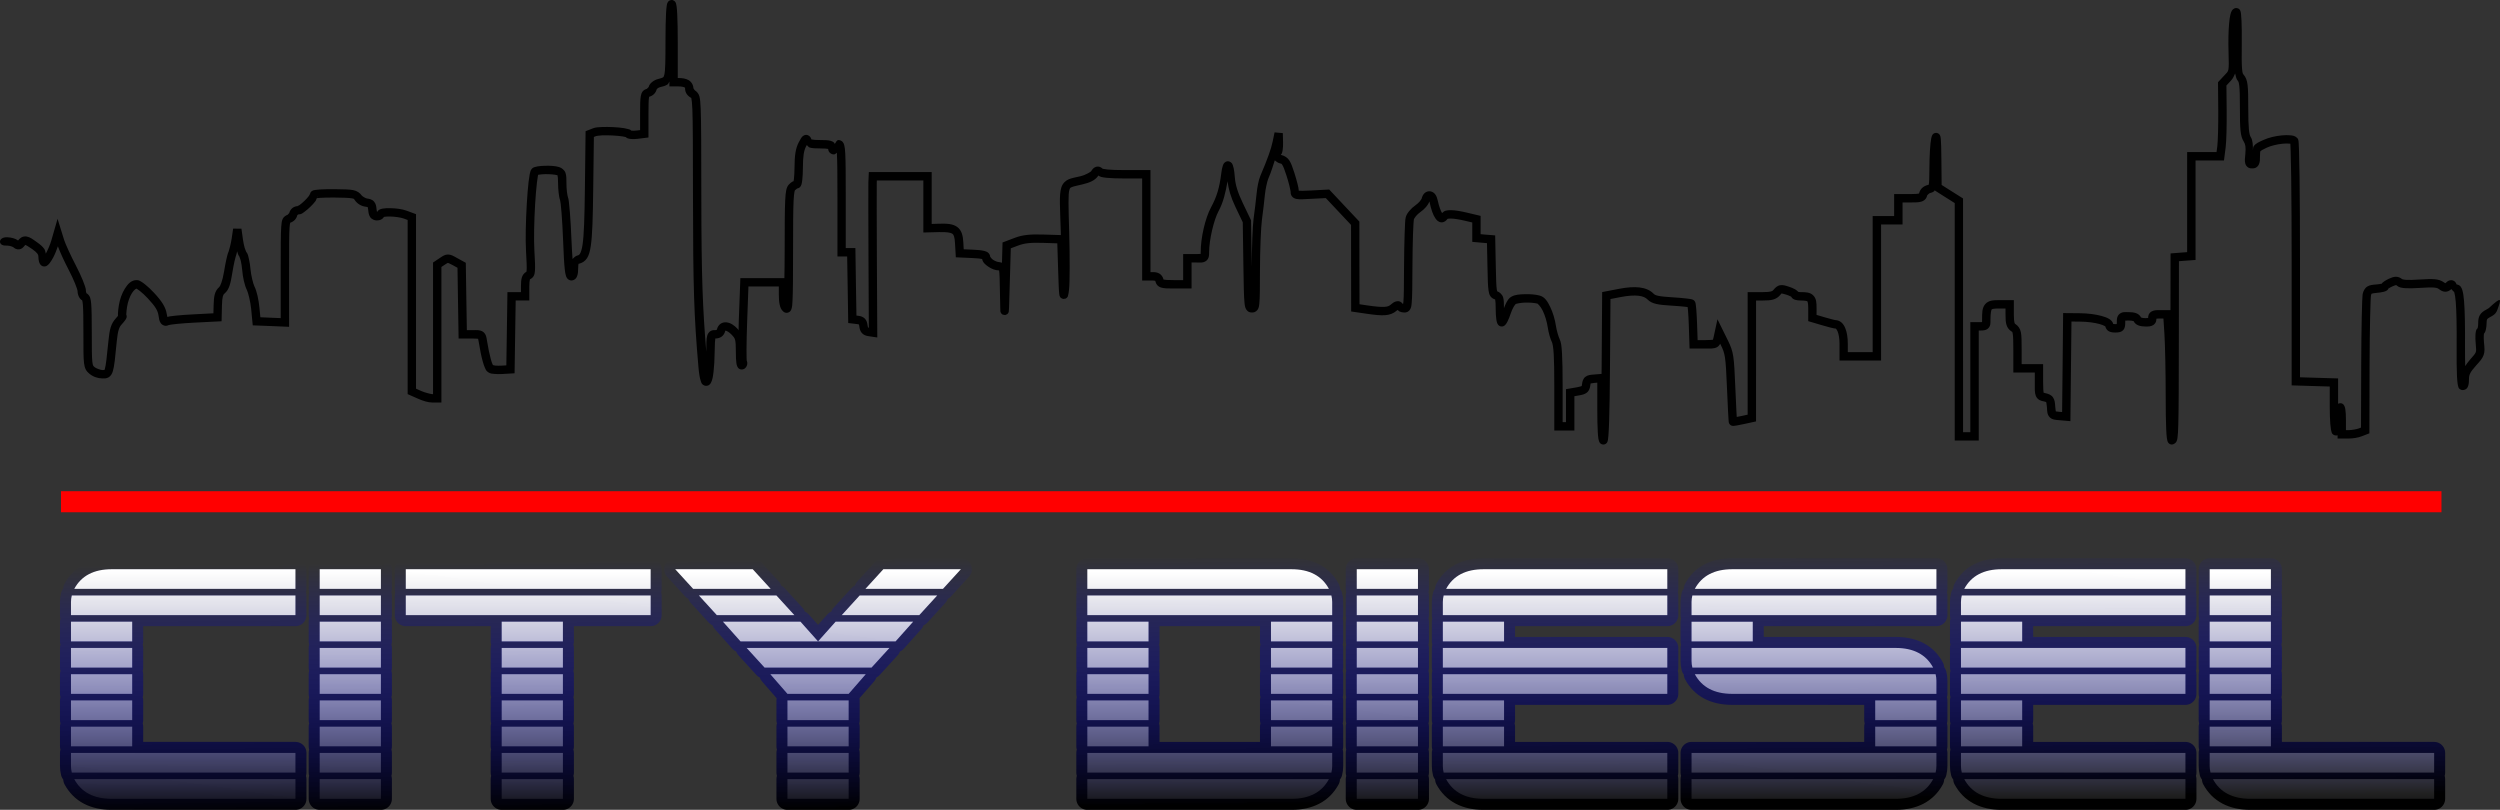 <?xml version="1.0" encoding="UTF-8" standalone="no"?> <svg xmlns:dc="http://purl.org/dc/elements/1.1/" xmlns:cc="http://creativecommons.org/ns#" xmlns:rdf="http://www.w3.org/1999/02/22-rdf-syntax-ns#" xmlns:svg="http://www.w3.org/2000/svg" xmlns="http://www.w3.org/2000/svg" xmlns:xlink="http://www.w3.org/1999/xlink" xmlns:sodipodi="http://sodipodi.sourceforge.net/DTD/sodipodi-0.dtd" xmlns:inkscape="http://www.inkscape.org/namespaces/inkscape" width="1249.432cm" height="404.731cm" viewBox="0 0 47222.62 15296.912" version="1.1" xml:space="preserve" style="clip-rule:evenodd;fill-rule:evenodd;stroke-linejoin:round;stroke-miterlimit:2" id="svg21" sodipodi:docname="signboard.svg" inkscape:version="0.92.4 (5da689c313, 2019-01-14)"><rect x="0" y="0" width="47222.62" height="15296.912" fill="#333333" stroke="none"/> <defs id="defs19"><linearGradient inkscape:collect="always" id="linearGradient955"><stop style="stop-color:#ffffff;stop-opacity:1;" offset="0" id="stop951"></stop><stop style="stop-color:#ffffff;stop-opacity:0;" offset="1" id="stop953"></stop></linearGradient> <linearGradient id="_Linear1" x1="0" y1="0" x2="1" y2="0" gradientUnits="userSpaceOnUse" gradientTransform="matrix(2.52954e-4,-42.102,42.102,2.52954e-4,201.676,150.87)"><stop offset="0" style="stop-color:black;stop-opacity:1" id="stop14"></stop><stop offset="1" style="stop-color:rgb(0,0,255);stop-opacity:0" id="stop16"></stop></linearGradient> <linearGradient gradientTransform="matrix(0.01,0,0,0.01,234.52,98.726)" gradientUnits="userSpaceOnUse" y2="141.52" x2="284.622" y1="127.384" x1="284.622" id="linearGradient938" xlink:href="#linearGradient955"></linearGradient><linearGradient id="linearGradient936"><stop id="stop932" offset="0" style="stop-color:#000000;stop-opacity:1;"></stop><stop id="stop934" offset="1" style="stop-color:#0000ff;stop-opacity:0"></stop></linearGradient><linearGradient gradientUnits="userSpaceOnUse" y2="141.52" x2="284.622" y1="127.384" x1="284.622" id="linearGradient42" xlink:href="#linearGradient936"></linearGradient><linearGradient inkscape:collect="always" xlink:href="#linearGradient936" id="linearGradient128" gradientUnits="userSpaceOnUse" gradientTransform="matrix(4.216,0,0,3.388,-997.814,-337.741)" x1="284.622" y1="127.384" x2="284.622" y2="141.52"></linearGradient><linearGradient inkscape:collect="always" xlink:href="#linearGradient936" id="linearGradient130" gradientUnits="userSpaceOnUse" gradientTransform="matrix(4.216,0,0,3.388,-997.814,-337.741)" x1="284.622" y1="127.384" x2="284.622" y2="141.52"></linearGradient><linearGradient inkscape:collect="always" xlink:href="#linearGradient936" id="linearGradient132" gradientUnits="userSpaceOnUse" gradientTransform="matrix(4.216,0,0,3.388,-997.814,-337.741)" x1="284.622" y1="127.384" x2="284.622" y2="141.52"></linearGradient><linearGradient inkscape:collect="always" xlink:href="#linearGradient936" id="linearGradient134" gradientUnits="userSpaceOnUse" gradientTransform="matrix(4.216,0,0,3.388,-997.814,-337.741)" x1="284.622" y1="127.384" x2="284.622" y2="141.52"></linearGradient><linearGradient inkscape:collect="always" xlink:href="#linearGradient936" id="linearGradient136" gradientUnits="userSpaceOnUse" gradientTransform="matrix(4.216,0,0,3.388,-997.814,-337.741)" x1="284.622" y1="127.384" x2="284.622" y2="141.52"></linearGradient><linearGradient inkscape:collect="always" xlink:href="#linearGradient936" id="linearGradient138" gradientUnits="userSpaceOnUse" gradientTransform="matrix(4.216,0,0,3.388,-997.814,-337.741)" x1="284.622" y1="127.384" x2="284.622" y2="141.52"></linearGradient><linearGradient inkscape:collect="always" xlink:href="#linearGradient936" id="linearGradient140" gradientUnits="userSpaceOnUse" gradientTransform="matrix(4.216,0,0,3.388,-997.814,-337.741)" x1="284.622" y1="127.384" x2="284.622" y2="141.52"></linearGradient><linearGradient inkscape:collect="always" xlink:href="#linearGradient936" id="linearGradient142" gradientUnits="userSpaceOnUse" gradientTransform="matrix(4.216,0,0,3.388,-997.814,-337.741)" x1="284.622" y1="127.384" x2="284.622" y2="141.52"></linearGradient><linearGradient inkscape:collect="always" xlink:href="#linearGradient936" id="linearGradient144" gradientUnits="userSpaceOnUse" gradientTransform="matrix(4.216,0,0,3.388,-997.814,-337.741)" x1="284.622" y1="127.384" x2="284.622" y2="141.52"></linearGradient><linearGradient inkscape:collect="always" xlink:href="#linearGradient936" id="linearGradient146" gradientUnits="userSpaceOnUse" gradientTransform="matrix(4.216,0,0,3.388,-997.814,-337.741)" x1="284.622" y1="127.384" x2="284.622" y2="141.52"></linearGradient><linearGradient inkscape:collect="always" xlink:href="#_Linear1" id="linearGradient1119" gradientUnits="userSpaceOnUse" x1="272.025" y1="142.689" x2="272.128" y2="129.458" gradientTransform="matrix(440.479,0,0,354.013,-104298.98,-35288.1)"></linearGradient><linearGradient inkscape:collect="always" xlink:href="#_Linear1" id="linearGradient1121" gradientUnits="userSpaceOnUse" x1="284.776" y1="142.697" x2="284.613" y2="129.338" gradientTransform="matrix(440.479,0,0,354.013,-104298.98,-35288.1)"></linearGradient><linearGradient inkscape:collect="always" xlink:href="#_Linear1" id="linearGradient1123" gradientUnits="userSpaceOnUse" x1="272.025" y1="142.689" x2="272.128" y2="129.458" gradientTransform="matrix(440.479,0,0,354.013,-104298.98,-35288.1)"></linearGradient><linearGradient inkscape:collect="always" xlink:href="#_Linear1" id="linearGradient1125" gradientUnits="userSpaceOnUse" x1="284.776" y1="142.697" x2="284.613" y2="129.338" gradientTransform="matrix(440.479,0,0,354.013,-104298.98,-35288.1)"></linearGradient><linearGradient inkscape:collect="always" xlink:href="#_Linear1" id="linearGradient1127" gradientUnits="userSpaceOnUse" x1="272.025" y1="142.689" x2="272.128" y2="129.458" gradientTransform="matrix(440.479,0,0,354.013,-104298.98,-35288.1)"></linearGradient><linearGradient inkscape:collect="always" xlink:href="#_Linear1" id="linearGradient1129" gradientUnits="userSpaceOnUse" x1="284.776" y1="142.697" x2="284.613" y2="129.338" gradientTransform="matrix(440.479,0,0,354.013,-104298.98,-35288.1)"></linearGradient><linearGradient inkscape:collect="always" xlink:href="#_Linear1" id="linearGradient1131" gradientUnits="userSpaceOnUse" x1="272.025" y1="142.689" x2="272.128" y2="129.458" gradientTransform="matrix(440.479,0,0,354.013,-104298.98,-35288.1)"></linearGradient><linearGradient inkscape:collect="always" xlink:href="#_Linear1" id="linearGradient1133" gradientUnits="userSpaceOnUse" x1="284.776" y1="142.697" x2="284.613" y2="129.338" gradientTransform="matrix(440.479,0,0,354.013,-104298.98,-35288.1)"></linearGradient><linearGradient inkscape:collect="always" xlink:href="#_Linear1" id="linearGradient1135" gradientUnits="userSpaceOnUse" x1="272.025" y1="142.689" x2="272.128" y2="129.458" gradientTransform="matrix(440.479,0,0,354.013,-104298.98,-35288.1)"></linearGradient><linearGradient inkscape:collect="always" xlink:href="#_Linear1" id="linearGradient1137" gradientUnits="userSpaceOnUse" x1="284.776" y1="142.697" x2="284.613" y2="129.338" gradientTransform="matrix(440.479,0,0,354.013,-104298.98,-35288.1)"></linearGradient><linearGradient inkscape:collect="always" xlink:href="#_Linear1" id="linearGradient1139" gradientUnits="userSpaceOnUse" x1="272.025" y1="142.689" x2="272.128" y2="129.458" gradientTransform="matrix(440.479,0,0,354.013,-104298.98,-35288.1)"></linearGradient><linearGradient inkscape:collect="always" xlink:href="#_Linear1" id="linearGradient1141" gradientUnits="userSpaceOnUse" x1="284.776" y1="142.697" x2="284.613" y2="129.338" gradientTransform="matrix(440.479,0,0,354.013,-104298.98,-35288.1)"></linearGradient><linearGradient inkscape:collect="always" xlink:href="#_Linear1" id="linearGradient1143" gradientUnits="userSpaceOnUse" x1="272.025" y1="142.689" x2="272.128" y2="129.458" gradientTransform="matrix(440.479,0,0,354.013,-104298.98,-35288.1)"></linearGradient><linearGradient inkscape:collect="always" xlink:href="#_Linear1" id="linearGradient1145" gradientUnits="userSpaceOnUse" x1="284.776" y1="142.697" x2="284.613" y2="129.338" gradientTransform="matrix(440.479,0,0,354.013,-104298.98,-35288.1)"></linearGradient><linearGradient inkscape:collect="always" xlink:href="#_Linear1" id="linearGradient1147" gradientUnits="userSpaceOnUse" x1="272.025" y1="142.689" x2="272.128" y2="129.458" gradientTransform="matrix(440.479,0,0,354.013,-104298.98,-35288.1)"></linearGradient><linearGradient inkscape:collect="always" xlink:href="#_Linear1" id="linearGradient1149" gradientUnits="userSpaceOnUse" x1="284.776" y1="142.697" x2="284.613" y2="129.338" gradientTransform="matrix(440.479,0,0,354.013,-104298.98,-35288.1)"></linearGradient><linearGradient inkscape:collect="always" xlink:href="#_Linear1" id="linearGradient1151" gradientUnits="userSpaceOnUse" x1="272.025" y1="142.689" x2="272.128" y2="129.458" gradientTransform="matrix(440.479,0,0,354.013,-104298.98,-35288.1)"></linearGradient><linearGradient inkscape:collect="always" xlink:href="#_Linear1" id="linearGradient1153" gradientUnits="userSpaceOnUse" x1="284.776" y1="142.697" x2="284.613" y2="129.338" gradientTransform="matrix(440.479,0,0,354.013,-104298.98,-35288.1)"></linearGradient><linearGradient inkscape:collect="always" xlink:href="#_Linear1" id="linearGradient1155" gradientUnits="userSpaceOnUse" x1="272.025" y1="142.689" x2="272.128" y2="129.458" gradientTransform="matrix(440.479,0,0,354.013,-104298.98,-35288.1)"></linearGradient><linearGradient inkscape:collect="always" xlink:href="#_Linear1" id="linearGradient1157" gradientUnits="userSpaceOnUse" x1="284.776" y1="142.697" x2="284.613" y2="129.338" gradientTransform="matrix(440.479,0,0,354.013,-104298.98,-35288.1)"></linearGradient><linearGradient inkscape:collect="always" xlink:href="#linearGradient955" id="linearGradient1169" gradientUnits="userSpaceOnUse" x1="284.725" y1="130.169" x2="284.715" y2="143.72" gradientTransform="matrix(440.479,0,0,354.013,-104298.98,-35288.1)"></linearGradient><linearGradient inkscape:collect="always" xlink:href="#linearGradient955" id="linearGradient1171" gradientUnits="userSpaceOnUse" x1="284.725" y1="130.169" x2="284.715" y2="143.72" gradientTransform="matrix(440.479,0,0,354.013,-104298.98,-35288.1)"></linearGradient><linearGradient inkscape:collect="always" xlink:href="#linearGradient955" id="linearGradient1173" gradientUnits="userSpaceOnUse" x1="284.725" y1="130.169" x2="284.715" y2="143.72" gradientTransform="matrix(440.479,0,0,354.013,-104298.98,-35288.1)"></linearGradient><linearGradient inkscape:collect="always" xlink:href="#linearGradient955" id="linearGradient1175" gradientUnits="userSpaceOnUse" x1="284.725" y1="130.169" x2="284.715" y2="143.72" gradientTransform="matrix(440.479,0,0,354.013,-104298.98,-35288.1)"></linearGradient><linearGradient inkscape:collect="always" xlink:href="#linearGradient955" id="linearGradient1177" gradientUnits="userSpaceOnUse" x1="284.725" y1="130.169" x2="284.715" y2="143.72" gradientTransform="matrix(440.479,0,0,354.013,-104298.98,-35288.1)"></linearGradient><linearGradient inkscape:collect="always" xlink:href="#linearGradient955" id="linearGradient1179" gradientUnits="userSpaceOnUse" x1="284.725" y1="130.169" x2="284.715" y2="143.72" gradientTransform="matrix(440.479,0,0,354.013,-104298.98,-35288.1)"></linearGradient><linearGradient inkscape:collect="always" xlink:href="#linearGradient955" id="linearGradient1181" gradientUnits="userSpaceOnUse" x1="284.725" y1="130.169" x2="284.715" y2="143.72" gradientTransform="matrix(440.479,0,0,354.013,-104298.98,-35288.1)"></linearGradient><linearGradient inkscape:collect="always" xlink:href="#linearGradient955" id="linearGradient1183" gradientUnits="userSpaceOnUse" x1="284.725" y1="130.169" x2="284.715" y2="143.72" gradientTransform="matrix(440.479,0,0,354.013,-104298.98,-35288.1)"></linearGradient><linearGradient inkscape:collect="always" xlink:href="#linearGradient955" id="linearGradient1185" gradientUnits="userSpaceOnUse" x1="284.725" y1="130.169" x2="284.715" y2="143.72" gradientTransform="matrix(440.479,0,0,354.013,-104298.98,-35288.1)"></linearGradient><linearGradient inkscape:collect="always" xlink:href="#linearGradient955" id="linearGradient1187" gradientUnits="userSpaceOnUse" x1="284.725" y1="130.169" x2="284.715" y2="143.72" gradientTransform="matrix(440.479,0,0,354.013,-104298.98,-35288.1)"></linearGradient></defs> <path style="opacity:1;fill:#000000;fill-opacity:1;stroke:none;stroke-width:0.101;stroke-linecap:round;stroke-linejoin:round;stroke-miterlimit:4;stroke-dasharray:none;stroke-opacity:1;paint-order:normal" d="" id="path837" inkscape:connector-curvature="0"></path><path style="color:#000000;font-style:normal;font-variant:normal;font-weight:normal;font-stretch:normal;font-size:medium;line-height:normal;font-family:sans-serif;font-variant-ligatures:normal;font-variant-position:normal;font-variant-caps:normal;font-variant-numeric:normal;font-variant-alternates:normal;font-feature-settings:normal;text-indent:0;text-align:start;text-decoration:none;text-decoration-line:none;text-decoration-style:solid;text-decoration-color:#000000;letter-spacing:normal;word-spacing:normal;text-transform:none;writing-mode:lr-tb;direction:ltr;text-orientation:mixed;dominant-baseline:auto;baseline-shift:baseline;text-anchor:start;white-space:normal;shape-padding:0;clip-rule:nonzero;display:inline;overflow:visible;visibility:visible;opacity:1;isolation:auto;mix-blend-mode:normal;color-interpolation:sRGB;color-interpolation-filters:linearRGB;solid-color:#000000;solid-opacity:1;vector-effect:none;fill:#000000;fill-opacity:1;fill-rule:nonzero;stroke:none;stroke-width:1.512;stroke-linecap:butt;stroke-linejoin:miter;stroke-miterlimit:4;stroke-dasharray:none;stroke-dashoffset:0;stroke-opacity:1;color-rendering:auto;image-rendering:auto;shape-rendering:auto;text-rendering:auto;enable-background:accumulate" d="m 12686.648,0.036 -0.627,0.209 c -0.313,0 -26.581,4.566 -26.936,4.691 -0.313,0.104 -15.286,6.102 -20.814,9.999 -11.097,7.805 -16.472,15.941 -20.815,22.243 -8.724,12.605 -12.047,20.521 -14.693,28.569 -5.287,16.095 -7.397,30.755 -9.999,48.567 -5.213,35.623 -9.048,82.714 -12.244,143.457 -6.394,121.485 -9.999,296.353 -9.999,516.076 0,372.427 -3.259,562.168 -22.446,639.33 -9.602,38.58 -15.301,42.151 -26.12,49.384 -10.82,7.23 -39.526,17.321 -88.768,29.385 -41.298,10.124 -78.291,28.658 -109.582,53.056 -31.275,24.396 -59.677,52.749 -71.627,99.583 -0.417,2.131 -29.919,31.77 -32.446,32.445 v 0.836 c -22.943,6.154 -55.233,18.982 -77.952,46.118 -22.705,27.137 -31.67,59.253 -37.752,93.461 -12.162,68.416 -13.06,162.144 -13.06,332.419 v 307.728 l -68.565,8.369 c -32.815,4.054 -65.727,4.409 -87.134,2.445 -6.698,-0.627 -9.048,-1.16 -12.653,-1.839 -22.07,-23.434 -40.717,-23.356 -59.178,-28.977 -22.903,-6.969 -48.206,-12.565 -77.135,-17.141 -57.851,-9.152 -128.909,-15.446 -202.84,-19.183 -73.93,-3.751 -149.885,-4.357 -215.899,-1.63 -66.017,2.727 -117.04,5.046 -165.903,24.079 l -140.396,54.688 -13.06,1084.392 c -6.707,558.513 -17.608,883.337 -44.689,1062.762 -13.545,89.714 -32.48,141.479 -47.956,165.903 -15.478,24.443 -22.368,28.195 -49.995,35.303 -32.894,8.494 -63.722,37.071 -90.195,66.32 -6.907,-100.115 -13.865,-181.219 -20.815,-361.599 -7.303,-189.25 -18.25,-372.176 -29.385,-514.444 -5.569,-71.134 -11.29,-132.232 -16.937,-179.78 -5.653,-47.547 -6.551,-73.37 -19.387,-107.949 -4.064,-11.005 -14.154,-55.876 -19.997,-106.317 -5.841,-50.44 -9.184,-109.06 -9.184,-161.21 0,-89.234 0.209,-144.933 -18.57,-198.349 -18.796,-53.417 -72.831,-92.103 -116.52,-106.317 -75.234,-24.46 -174.992,-27.838 -272.221,-25.508 -48.614,1.149 -94.781,4.545 -134.273,10.815 -19.744,3.124 -37.882,7.314 -55.506,13.06 -17.611,5.746 -36.127,8.964 -59.382,36.324 -18.796,22.106 -20.565,34.955 -25.303,50.2 -4.744,15.247 -8.735,31.902 -12.448,50.812 -7.429,37.818 -14.3,85.172 -20.815,141.212 -13.072,112.078 -24.595,257.681 -33.875,414.86 -18.6,314.358 -27.645,672.037 -14.693,893.797 11.333,194.316 15.699,306.016 11.632,360.376 -1.714,23.636 -5.005,30.259 -5.308,31.426 -40.552,20.271 -72.246,62.938 -84.89,106.521 -13.623,46.968 -17.141,98.977 -17.141,170.393 v 106.521 h -49.18 -206.103 l -11.428,767.481 -9.382,616.067 -92.441,5.506 c -41.332,2.372 -84.395,1.525 -117.948,-1.63 -16.304,-1.536 -31.634,-6.321 -41.221,-9.184 -2.842,-3.991 -5.736,-7.24 -8.975,-14.693 -9.476,-21.876 -21.377,-56.229 -33.262,-99.379 -23.772,-86.303 -49.523,-209.151 -73.258,-357.111 -4.858,-30.288 -8.202,-55.383 -17.754,-82.645 -9.56,-27.247 -30.243,-59.586 -59.994,-77.953 -59.537,-36.724 -111.36,-28.364 -198.962,-28.364 h -101.818 l -9.382,-574.642 -10.612,-697.284 -171.413,-94.073 c -63.62,-34.908 -103.583,-61.148 -162.638,-62.444 -59.055,-1.181 -100.803,28.075 -149.578,60.811 l -135.09,90.401 v 1303.352 1183.159 h -13.06 c -19.942,0 -135.304,-26.565 -207.532,-58.566 l -101.012,-44.894 V 5746.882 4045.606 l -174.27,-64.892 c -90.756,-33.608 -210.023,-46.866 -315.482,-48.567 -52.725,-0.836 -100.581,0.836 -141.824,8.567 -20.613,3.866 -39.817,8.766 -61.014,19.997 -13.347,7.073 -31.147,21.878 -43.057,42.854 -1.63,-4.628 -6.29,-16.141 -9.393,-48.975 -5.214,-55.371 -10.707,-102.52 -46.321,-145.089 -35.619,-42.569 -87.42,-54.508 -135.702,-60.199 -24.878,-2.925 -88.733,-42.17 -99.379,-57.751 -29.854,-43.669 -85.311,-86.33 -158.966,-100.195 -73.65,-13.865 -172.479,-15.973 -348.54,-17.753 -108.428,-0.94 -206.683,0.731 -279.974,5.308 -36.645,2.246 -67.421,5.308 -91.829,9.184 -12.202,1.933 -22.318,3.281 -35.507,7.752 -6.593,2.215 -13.859,4.984 -25.508,13.06 -2.769,2.016 -5.705,4.503 -9.184,7.752 -3.552,3.239 -11.473,12.211 -11.631,12.448 -0.209,0.209 -10.533,19.76 -10.612,19.997 -0.083,0.209 -4.691,27.512 -4.691,27.753 0,-30.845 -2.006,0.209 -21.631,26.324 -19.586,26.082 -48.946,58.072 -80.197,88.564 -31.235,30.488 -64.992,59.564 -91.828,78.768 -26.852,19.203 -57.368,22.243 -29.181,22.243 -81.572,0 -148.869,52.66 -168.965,131.213 -1.181,4.012 -30.985,34.293 -32.446,34.691 -25.154,6.75 -72.993,35.776 -91.012,75.504 -18.007,39.727 -22.896,81.701 -27.752,149.782 -9.717,136.161 -9.999,377.456 -9.999,838.292 v 886.859 l -185.085,-7.554 -198.962,-8.567 -17.753,-181.209 c -14.098,-146.179 -47.657,-309.029 -94.889,-402.616 -22.548,-44.698 -64.341,-208.658 -74.076,-325.481 -5.611,-67.178 -16.229,-134.252 -29.18,-190.595 -12.952,-56.346 -16.832,-94.858 -54.077,-140.191 7.543,9.205 -14.38,-28.775 -26.937,-72.647 -12.556,-43.852 -24.166,-99.361 -31.629,-152.638 l -29.385,-208.35 -156.517,-0.627 -27.752,188.146 c -14.73,98.011 -48.913,225.695 -57.138,243.651 -17.809,38.818 -28.935,85.299 -43.873,152.027 -14.926,66.732 -29.761,146.905 -42.445,225.898 -30.445,189.774 -76.153,281.527 -91.012,293.851 -38.857,32.223 -68.863,79.36 -84.074,134.885 -15.203,55.521 -20.236,119.648 -22.447,209.165 l -3.876,151.823 -370.171,19.386 c -122.975,6.237 -241.19,14.517 -334.664,23.875 -46.738,4.702 -87.425,9.832 -119.581,14.693 -18.283,2.769 -31.713,7.575 -45.505,10.611 -3.155,-11.61 -4.775,-14.449 -10.816,-53.056 -20.416,-130.755 -90.812,-241.556 -242.223,-404.249 -57.148,-61.405 -116.551,-116.94 -169.577,-158.762 -26.496,-20.928 -51.257,-38.737 -74.891,-52.444 -23.654,-13.703 -41.503,-27.14 -83.258,-27.14 -101.245,0 -168.002,74.878 -222.225,162.026 -54.218,87.143 -95.432,199.151 -114.072,319.971 -8.411,54.289 -14.147,103.566 -16.12,142.027 -0.836,18.955 -1.181,34.622 0,50.812 0.023,0.209 -0.02,0.418 0,0.836 -10.344,13.545 -24.043,30.087 -43.262,51.016 -40.824,44.512 -72.711,97.896 -93.257,163.455 -20.534,65.562 -31.814,142.873 -42.445,250.59 -30.801,312.15 -49.433,473.581 -67.953,534.441 -4.472,14.707 -7.314,20.773 -8.567,23.264 3.281,-1.797 -6.081,1.191 -36.119,0.836 -37.435,-0.418 -123.964,-33.295 -147.334,-53.261 -18.441,-15.756 -23.712,-21.119 -28.568,-30.201 -4.817,-9.079 -11.343,-27.962 -16.121,-69.381 -9.56,-82.82 -10.816,-246.034 -10.816,-558.317 0,-270.593 -2.403,-433.541 -10.815,-536.89 -4.263,-51.675 -9.403,-87.82 -20.815,-121.01 -11.452,-33.21 -38.021,-69.909 -74.076,-84.073 14.769,5.809 8.463,6.112 3.876,-3.876 -4.66,-9.915 -9.184,-26.514 -9.184,-40.201 0,-33.486 -7.648,-55.969 -17.753,-87.952 -10.145,-31.986 -23.903,-68.92 -40.812,-110.193 -33.803,-82.54 -79.721,-181.563 -130.397,-278.547 -97.66,-186.915 -201.372,-416.909 -221.409,-481.181 l -124.886,-401.8 -117.133,406.493 c -22.903,79.479 -63.452,174.608 -101.828,245.897 -1.181,2.372 -2.079,3.26 -3.26,5.506 -7.617,-31.235 -10.648,-63.824 -29.997,-91.012 -31.63,-44.409 -75.231,-81.381 -133.457,-122.642 -85.777,-60.78 -132.825,-98.216 -199.778,-110.398 -33.486,-6.081 -73.416,2.09 -101.012,19.386 -26.181,16.427 -42.742,35.874 -59.382,56.321 -27.366,-20.376 -55.484,-33.039 -87.135,-42.445 -35.343,-10.505 -73.424,-17.464 -111.826,-18.569 h -0.836 c -183.508,-10.396 -182.951,164.691 -31.629,156.7 l 27.753,0.836 c 21.244,0.418 48.762,5.454 71.625,12.244 22.864,6.791 42.049,18.721 40.201,17.141 26.496,22.508 63.422,48.034 112.439,41.629 49.013,-6.394 76.353,-37.223 98.766,-64.893 11.057,-13.663 15.608,-17.352 18.57,-19.998 6.635,2.372 50.849,24.078 131.213,81.013 51.422,36.448 81.572,64.79 96.317,85.502 14.73,20.691 18.175,32.889 18.57,59.383 0.418,34.513 3.949,65.428 12.243,94.073 4.148,14.334 9.257,27.993 19.999,44.077 10.741,16.072 34.523,43.873 77.136,43.873 38.62,0 55.974,-16.525 70.198,-28.569 14.216,-12.043 25.227,-24.806 36.323,-39.18 22.193,-28.786 43.568,-64.139 65.505,-104.888 33.012,-61.29 60.76,-136.132 86.522,-208.349 42.364,111.674 113.787,271.558 200.39,437.307 48.42,92.669 92.763,188.347 124.274,265.283 15.757,38.461 27.945,72.16 36.119,97.95 8.17,25.786 10.816,47.494 10.816,40.2 0,38.7 7.899,74.544 23.264,107.133 13.106,27.798 31.381,55.192 64.279,73.872 3.218,10.135 9.163,36.64 12.856,81.217 7.543,91.388 9.999,253.919 9.999,523.626 0,312.521 -0.418,473.983 11.428,576.886 5.966,51.453 15.834,90.535 34.078,124.886 18.243,34.355 43.825,58.016 65.504,76.525 67.945,58.068 159.164,89.902 248.345,91.012 32.697,0.313 70.35,3.437 113.459,-19.386 43.11,-22.903 68.331,-68.079 83.258,-117.132 29.853,-98.106 43.261,-252.387 74.075,-564.643 10.229,-103.369 22.167,-171.787 36.936,-218.959 14.768,-47.177 30.552,-72.927 58.565,-103.46 25.945,-28.274 46.791,-53.753 62.444,-75.504 7.815,-10.86 14.022,-19.488 20.815,-34.691 1.578,-3.949 3.657,-8.494 5.506,-14.693 0.836,-3.155 1.452,-6.352 2.246,-10.815 0.836,-4.503 0.836,-16.622 0.836,-16.937 -0.016,-0.313 -5.182,-24.455 -5.308,-24.692 -0.01,-0.028 -2.058,-2.476 -2.445,-3.26 -0.104,-5.37 0.209,-10.567 0.836,-21.427 1.578,-30.288 6.175,-75.765 13.877,-125.702 15.4,-99.835 51.795,-195.467 92.44,-260.793 37.55,-60.357 75.822,-81.094 83.462,-84.278 2.863,0.94 4.754,1.128 8.567,3.26 13.703,7.941 33.86,21.693 56.321,39.384 44.903,35.422 99.971,86.106 151.824,141.825 144.307,155.056 186.934,228.343 201.41,320.991 10.03,64.228 12.199,104.269 44.69,149.578 16.269,22.667 51.474,44.866 82.441,46.935 30.959,1.975 51.757,-7.052 70.197,-15.304 -13.939,6.279 11.387,-2.748 39.385,-6.938 27.998,-4.221 65.986,-8.766 111.01,-13.264 90.045,-9.038 207.183,-17.794 327.726,-23.876 l 516.076,-26.12 6.938,-298.544 c 1.975,-84.679 8.129,-139.124 16.937,-171.209 8.808,-32.065 15.729,-40.986 33.261,-55.505 86.117,-71.415 113.609,-189.626 145.702,-389.557 12.162,-75.668 26.71,-153.699 40.812,-216.715 14.098,-63.015 31.722,-117.629 33.262,-121.009 7.428,-16.19 10.385,-48.646 16.937,-69.381 11.136,38.818 19.083,73.143 46.322,106.317 -11.61,-14.137 12.081,28.04 23.059,75.707 10.939,47.679 20.572,108.784 25.508,168.148 11.373,136.26 43.568,290.839 90.196,383.231 21.956,43.5 66.338,218.308 78.769,347.112 l 30.813,318.542 336.296,13.06 350.173,14.693 V 5122.057 c 0,-460.635 0.313,-703.74 9.184,-826.66 3.761,-52.737 10.02,-78.801 12.855,-88.359 69.519,-22.349 116.256,-72.405 134.478,-143.865 0.836,-2.33 14.436,-12.243 15.305,-12.243 61.768,0 85.046,-25.952 121.213,-51.833 36.172,-25.881 74.237,-58.99 110.194,-94.073 35.974,-35.086 69.918,-71.742 96.522,-107.133 12.005,-15.989 14.24,-39.051 23.875,-54.689 15.599,-2.246 38.352,-4.409 69.382,-6.321 67.62,-4.169 163.752,-6.279 269.159,-5.308 174.906,1.776 272.836,5.663 320.787,14.693 47.947,9.027 38.731,5.726 57.954,33.875 49.139,71.911 124.919,115.527 211.205,125.702 35.817,4.221 35.987,8.766 33.262,5.506 -2.769,-3.281 5.579,11.729 9.999,58.566 4.816,51.127 10.623,92.531 37.751,132.641 27.129,40.109 82.417,61.627 124.275,61.627 31.038,0 59.599,-6.258 87.135,-20.815 16.752,-8.86 35.644,-24.529 48.567,-46.322 1.463,-0.313 0.627,-0.313 2.246,-0.627 23.298,-4.367 64.697,-7.679 110.398,-6.937 91.405,1.463 205.392,17.832 263.038,39.18 l 70.809,26.324 v 1591.897 1697.601 l 195.085,86.32 c 90.393,40.072 190.356,72.442 271.608,72.442 h 171.209 V 6261.939 5042.66 l 64.688,-43.261 c 46.791,-31.393 57.074,-33.914 57.954,-33.875 0.836,0.02 27.958,8.285 90.196,42.445 l 91.012,50.2 9.184,606.068 11.632,729.731 h 257.528 c 82.353,0 114.027,8.17 110.398,4.691 2.372,8.056 6.467,24.554 10.815,51.628 24.365,151.821 50.075,278.773 76.32,374.048 13.11,47.639 26.589,86.77 40.813,119.581 14.216,32.815 22.441,59.854 61.83,86.319 45.266,30.446 74.633,28.181 117.949,32.446 43.319,4.305 92.651,5.161 142.64,2.246 l 239.163,-13.876 11.427,-763.604 9.382,-611.578 h 49.996 207.532 v -264.466 c 0,-65.358 4.545,-107.715 9.999,-126.519 2.246,-7.732 2.34,-8.745 2.246,-9.382 23.581,-9.769 54.485,-32.758 70.401,-62.444 16.31,-30.406 21.033,-60.906 23.876,-98.563 5.652,-75.304 0.731,-185.707 -10.816,-380.986 -12.123,-207.366 -4.482,-565.299 13.877,-875.432 9.163,-155.066 21.396,-298.454 33.875,-405.677 6.237,-53.611 12.489,-98.706 18.569,-129.58 1.975,-9.466 3.229,-14.355 4.691,-20.815 5.653,-1.306 9.696,-1.797 17.754,-3.061 28.867,-4.587 69.916,-8.348 113.255,-9.382 86.674,-2.09 188.612,7.826 219.164,17.753 25.629,8.327 12.014,-3.072 16.121,8.567 4.106,11.645 9.999,59.803 9.999,145.701 0,59.418 4.263,123.099 10.816,179.779 6.55,56.682 13.761,102.731 28.569,142.641 -3.553,-9.132 5.558,28.316 10.814,72.442 5.256,44.126 10.672,103.09 16.122,172.841 10.898,139.503 21.342,321.008 28.569,508.322 10.385,269.118 19.506,440.256 31.629,549.134 6.081,54.438 12.121,92.71 23.06,125.702 5.485,16.507 11.831,32.009 26.324,49.384 14.492,17.375 45.038,36.119 74.687,36.119 27.523,0 58.268,-13.228 77.135,-31.629 18.876,-18.402 27.938,-38.688 34.691,-58.566 13.505,-39.745 17.142,-82.041 17.142,-135.702 0,-57.278 6.562,-86.773 7.554,-88.768 0.836,-1.975 -8.672,2.842 16.325,-3.876 53.137,-13.703 108.844,-47.584 144.273,-103.46 35.422,-55.88 54.893,-127.415 69.993,-227.53 30.21,-200.24 39.583,-523.892 46.323,-1083.576 l 12.448,-977.87 40.813,-16.325 c 3.552,-1.379 55.449,-11.421 114.887,-13.877 59.438,-2.445 131.685,-1.107 201.41,2.445 69.725,3.511 137.398,9.978 186.515,17.753 24.562,3.866 45.197,8.045 56.321,11.428 4.774,1.452 6.227,4.263 5.913,5.099 16.085,15.25 31.394,18.672 44.282,22.65 17.493,5.402 34.351,7.711 52.444,9.393 36.212,3.354 77.726,2.267 121.01,-3.061 l 207.532,-25.508 v -447.329 c 0,-169.174 2.737,-264.859 9.999,-305.483 3.155,-17.71 4.524,-18.088 3.061,-16.12 73.568,-20.448 124.459,-69.795 143.457,-144.273 -1.975,8.139 2.047,-4.263 15.509,-14.693 13.386,-10.438 33.55,-19.789 50.199,-23.875 49.428,-12.108 93.999,-20.87 138.763,-50.812 16.862,-11.286 21.739,-37.22 34.69,-54.077 v 91.829 h 168.149 c 60.998,0 100.896,10.02 115.704,18.366 14.808,8.348 11.632,3.5 11.632,18.569 0,84.008 46.734,142.44 114.887,179.779 1.724,0.94 1.808,0.522 2.654,0.627 -0.04,1.787 -0.104,3.646 1.222,8.567 6.677,24.882 14.648,90.224 19.386,212.022 9.518,243.596 10.437,718.609 11.428,1647.606 1.577,1704.161 19.413,2257.064 102.643,3208.282 11.215,128.01 24.125,212.825 44.691,271.608 10.27,29.38 12.95,60.736 67.136,84.074 27.089,11.688 67.54,5.527 87.951,-8.567 20.416,-14.098 29.057,-29.129 36.324,-42.445 29.024,-53.219 38.564,-115.507 49.995,-212.022 11.412,-96.514 18.84,-220.996 20.814,-371.803 1.975,-152.868 7.513,-228.954 12.448,-253.039 1.578,-0.055 -0.522,0 1.432,0 40.839,0 81.7,-9.821 115.704,-33.874 33.999,-24.049 57.855,-61.413 67.953,-101.012 3.553,-13.585 6.489,-14.706 5.308,-13.876 -1.181,0.836 -3.479,-0.209 4.691,0.836 16.388,1.975 64.729,24.342 114.888,77.952 41.842,44.725 54.216,61.585 64.075,99.379 9.874,37.791 13.876,104.79 13.876,226.715 0,90.057 2.341,157.945 9.999,208.349 3.95,25.193 6.969,45.02 19.998,70.197 6.519,12.597 15.94,29.836 42.445,43.057 26.26,13.11 66.326,7.439 85.706,-4.493 57.251,-36.211 74.877,-112.008 39.997,-169.781 11.689,19.508 8.61,19.623 8.568,19.386 -0.04,-0.209 -1.233,-3.636 -1.63,-8.567 -0.836,-9.591 -1.452,-24.673 -2.246,-44.69 -1.181,-40.041 -2.027,-97.978 -1.63,-167.332 0.836,-138.711 4.858,-325.744 12.244,-526.891 l 24.079,-657.899 h 288.342 285.484 v 142.843 c 0,78.733 4.409,142.864 15.305,195.901 10.899,53.037 27.252,98.642 67.953,133.254 13.9,11.806 44.465,35.359 89.379,22.447 44.915,-12.913 58.326,-46.489 65.504,-67.137 14.335,-41.297 16.827,-84.565 20.815,-162.638 7.972,-156.15 10.208,-438.147 10.208,-940.936 0,-490.836 1.943,-777.446 9.999,-943.385 4.022,-82.969 9.925,-135.591 16.121,-165.698 6.196,-30.106 10.406,-32.274 9.184,-31.018 11.49,-11.787 26.122,-23.71 37.139,-30.813 11.018,-7.105 26.287,-4.493 -1.63,-4.493 0.314,0 12.608,-1.066 18.571,-2.445 5.924,-1.379 12.08,-3.072 16.937,-5.308 9.675,-4.503 16.26,-10.513 21.631,-15.509 10.78,-9.988 15.43,-18.542 19.181,-25.508 7.502,-13.931 10.876,-24.037 13.876,-35.303 5.924,-22.532 9.79,-47.542 13.265,-77.952 6.948,-60.82 11.032,-141.054 11.427,-229.163 1.181,-226.559 18.809,-324.923 61.832,-407.106 5.13,-9.8 7.898,-13.697 12.244,-21.632 20.02,16.518 30.974,41.077 55.505,47.752 51.797,14.097 111.307,16.325 199.778,16.325 79.853,0 128.362,4.754 147.333,9.184 3.552,17.394 4.43,35.029 14.693,50.811 16.625,25.597 48.384,53.261 91.624,53.261 26.695,0 39.874,-18.573 57.138,-32.446 0.836,11.235 1.661,10.891 2.445,24.08 7.658,140.565 9.999,395.359 9.999,836.047 v 1099.698 h 169.576 13.877 l 9.382,555.459 10.816,701.774 168.147,19.998 c 30.683,3.552 34.402,8.285 33.059,6.938 -1.181,-1.181 4.973,5.234 8.567,37.14 5.057,44.804 16.115,87.224 46.118,122.642 30.012,35.421 75.052,53.854 117.337,59.995 l 175.902,26.324 -7.753,-1446.196 c -1.974,-372.255 -2.873,-724.158 -3.259,-991.746 -0.418,-267.161 -0.06,-456.494 0.835,-481.386 v -0.836 l 1.63,-46.118 h 441.185 437.308 v 411.799 571.581 l 293.851,-7.752 c 149.318,-4.148 226.052,10.713 253.65,30.813 13.782,10.072 22.548,21.299 31.631,48.567 9.079,27.247 15.331,70.053 18.569,127.335 l 15.509,269.159 319.971,14.693 c 89.194,4.002 149.01,10.364 176.718,17.345 12.685,68.438 64.555,108.951 116.521,144.681 59.036,40.589 128.918,70.665 204.88,71.422 -0.523,-0.522 -1.149,-0.836 -0.627,1.839 8.682,47.166 12.212,175.102 16.12,421.799 1.975,121.901 4.054,213.429 5.506,271.608 0.836,29.103 1.453,49.569 2.247,63.872 0.418,7.146 -3.427,3.354 4.085,27.957 0.836,3.155 6.081,13.757 6.122,13.876 0.02,0.051 8.536,13.02 8.568,13.06 0.03,0.031 23.019,19.959 23.059,19.999 0.02,0.012 48.543,9.184 48.567,9.184 0.03,0 39.344,-16.899 39.384,-16.937 0.03,-0.02 16.121,-16.899 16.121,-16.937 0.03,-0.04 6.123,-10.776 6.123,-10.816 0.05,-0.104 4.023,-9.56 4.691,-12.244 0.836,-2.758 1.233,-4.503 1.63,-6.123 0.836,-3.155 0.418,-5.778 0.836,-7.752 4.388,-31.67 4.67,-69.398 7.554,-158.149 2.769,-88.755 6.854,-216.38 11.631,-386.292 l 18.57,-645.655 131.008,-49.384 c 125.822,-47.816 235.643,-61.316 485.874,-53.261 l 261.61,8.567 16.121,512.198 c 7.815,248.534 12.561,381.43 20.815,445.674 1.18,8.014 1.901,15.445 3.876,23.264 1.578,7.815 1.222,14.552 14.692,34.691 1.578,2.372 6.008,8.212 6.122,8.369 0.105,0.104 9.884,9.309 9.999,9.382 0.209,0.209 37.719,16.899 37.956,16.937 0.209,0.04 45.869,-6.008 46.119,-6.122 0.104,-0.055 15.39,-9.309 15.508,-9.382 0.104,-0.095 7.355,-5.6 9.998,-8.369 21.008,-21.995 18.366,-29.439 20.814,-37.14 9.832,-30.92 12.37,-58.232 18.57,-106.317 9.435,-73.844 12.388,-222.387 13.06,-419.553 0.836,-197.163 -2.309,-438.339 -9.184,-675.654 -14.255,-489.872 -20.724,-720.684 3.877,-798.296 12.241,-38.805 16.458,-39.838 51.015,-53.872 34.553,-14.035 101.213,-26.823 195.085,-49.384 128.725,-30.943 235.489,-70.728 295.279,-158.149 7.147,-10.465 0.418,-5.224 4.692,-9.382 18.164,10.634 36.183,22.351 55.505,27.14 29.024,7.199 62.609,12.074 103.459,16.121 81.703,8.087 191.711,12.448 331.603,12.448 h 337.725 v 884.614 1042.763 h 192.84 c 35.066,0 52.118,5.83 54.077,6.938 1.975,1.181 -0.522,-4.837 3.061,9.184 5.684,22.193 15.395,48.694 36.324,72.442 20.928,23.733 49.911,38.354 78.564,46.322 57.302,15.914 122.711,16.121 235.285,16.121 h 333.236 v -324.664 -166.516 h 86.318 c 81.442,0 130.852,11.53 190.595,-31.63 29.853,-21.561 45.162,-58.152 49.995,-85.706 4.817,-27.563 4.691,-52.001 4.691,-81.625 0,-226.87 89.978,-608.272 176.718,-768.298 93.711,-172.881 134.177,-358.634 171.209,-566.888 18.955,147.763 57.68,294.357 150.396,487.507 l 137.13,286.913 11.632,804.417 c 5.642,391.474 9.121,595.341 20.813,711.16 5.841,57.91 10.166,94.802 34.692,133.457 12.241,19.31 33.344,38.469 54.893,46.935 21.521,8.453 39.323,8.567 51.628,8.567 11.768,0 27.493,-0.01 47.751,-6.938 20.257,-6.906 42.978,-23.081 56.321,-41.629 26.695,-37.119 30.255,-73.133 35.506,-124.274 10.465,-102.287 11.04,-277.295 11.632,-614.638 0.418,-387.475 19.048,-832.125 36.936,-962.566 20.139,-146.851 45.241,-359.221 56.321,-475.876 10.187,-106.759 44.61,-255.951 62.444,-297.728 71.703,-168.098 85.319,-239.667 124.274,-350.172 28.827,20.036 53.813,45.909 92.441,54.893 33.684,7.836 32.998,5.255 50.199,31.426 17.178,26.172 42.106,88.101 77.137,196.717 22.271,69.064 42.593,140.24 57.137,198.35 14.532,58.11 22.243,113.081 22.243,109.377 0,21.276 -0.836,50.4 20.814,83.258 21.561,32.858 59.087,49.108 90.196,54.893 62.222,11.57 137.036,5.329 281.607,-2.445 l 272.221,-13.876 236.713,251.406 239.978,255.283 0.836,768.297 1.432,866.861 279.362,40.812 c 162.144,24.128 271.724,35.467 360.784,29.385 89.059,-6.081 160.891,-35.023 215.287,-82.441 14.255,-12.438 17.648,-13.165 23.058,-16.325 12.44,8.923 23.095,23.817 36.324,29.385 27.246,11.53 56.884,18.569 88.768,18.57 11.885,0 28.726,0.068 49.995,-7.752 21.284,-7.857 43.638,-26.141 56.321,-45.506 25.352,-38.738 28.583,-75.21 33.874,-131.825 10.583,-113.112 12.1,-312.958 13.876,-696.467 v -0.836 c 1.181,-219.908 4.995,-431.001 10.208,-592.395 2.769,-80.802 6.06,-149.047 9.184,-199.778 3.155,-50.731 9.424,-93.302 6.937,-84.074 1.181,-4.618 16.71,-34.764 39.997,-62.443 23.298,-27.678 53.997,-55.757 81.829,-74.891 41.562,-28.578 79.703,-64.104 111.01,-100.195 27.405,-31.592 46.998,-63.527 60.199,-102.645 3.95,7.596 0.941,-0.418 4.086,13.877 30.09,139.194 63.306,239.793 111.826,308.543 24.246,34.375 56.483,70.203 111.826,73.258 50.966,2.8 90.698,-30.505 114.481,-65.095 0.08,0.05 0.09,-0.104 4.085,-1.222 10.465,-2.842 32.395,-5.955 62.647,-5.308 60.501,1.306 152.741,15.102 267.527,42.445 l 134.273,31.629 v 116.316 249.978 l 210.389,18.569 67.137,5.308 9.383,446.694 c 4.743,238.76 7.94,367.12 20.814,451.184 6.436,42.036 14.401,76.24 36.12,107.133 21.719,30.88 56.618,48.657 80.196,56.321 4.148,1.348 6.185,1.139 7.554,0.836 -0.209,1.473 -0.209,3.281 1.045,7.554 5.569,20.336 9.999,79.759 9.999,182.841 0,69.839 3.98,133.376 10.816,182.841 3.552,24.72 7.167,45.069 13.876,65.504 3.155,10.229 6.916,20.33 16.12,33.875 9.205,13.585 31.063,40.2 71.83,40.2 32.42,0 48.997,-13.759 59.383,-22.447 10.385,-8.682 16.359,-16.589 22.242,-24.487 11.808,-15.835 20.903,-32.736 30.815,-52.445 19.823,-39.409 39.994,-89.706 57.953,-145.089 15.085,-46.545 36.71,-93.894 57.138,-129.58 20.455,-35.698 49.634,-59.471 35.303,-51.628 6.164,-3.552 93.248,-23.995 179.779,-26.325 86.532,-2.372 183.299,5.945 235.286,20.202 -0.313,-0.091 55.627,46.261 97.133,131.825 41.503,85.568 78.576,202.025 96.319,320.787 14.333,95.709 45.315,209.624 81.013,282.22 6.948,14.097 23.153,85.172 30.813,216.919 7.7,131.741 10.816,327.144 10.816,608.517 v 836.659 h 189.778 189.779 v -397.107 -251.406 l 79.38,-13.876 c 64.537,-11.176 113.402,-20.151 157.333,-55.506 43.932,-35.381 59.328,-90.186 64.893,-139.578 4.263,-37.752 6.697,-33.821 3.061,-31.018 -3.552,2.769 18.399,-6.645 74.892,-11.427 l 53.056,-4.691 v 502.2 c 0,181.963 2.915,329.373 9.393,434.042 3.155,52.334 6.948,93.91 12.243,125.907 2.768,15.993 5.903,29.1 11.631,44.69 2.769,7.784 5.339,16.327 14.693,28.568 4.66,6.122 11.305,13.786 22.243,20.814 5.454,3.552 19.643,9.1 19.999,9.184 0.313,0.104 24.335,3.876 24.691,3.876 0.209,0 26.166,-4.451 26.325,-4.493 0.209,-0.058 19.023,-9.267 19.181,-9.382 0.209,-0.104 9.215,-7.46 12.448,-10.816 3.155,-3.155 6.311,-6.373 8.369,-9.184 8.212,-11.254 10.312,-17.872 12.448,-23.875 4.346,-12.005 5.809,-20.823 7.553,-30.813 3.553,-20.022 6.008,-44.287 8.568,-75.707 5.13,-62.843 9.884,-153.236 13.876,-270.589 7.899,-234.705 13.041,-576.509 16.121,-1011.133 l 9.383,-1302.74 195.084,-37.752 c 142.277,-27.05 254.404,-33.945 337.112,-23.876 82.709,10.03 133.417,34.571 169.577,71.626 38.936,39.892 93.507,67.408 164.271,83.258 70.763,15.835 162.165,24.587 296.912,32.445 92.095,5.37 178.375,12.476 241.407,19.386 22.626,2.372 37.713,4.649 53.26,6.938 1.975,17.966 4.691,37.298 6.937,64.688 5.642,69.772 11.217,164.908 14.693,266.914 l 14.693,451.184 h 291.402 c 105.589,0 161.848,6.77 224.469,-23.875 28.116,-13.782 48.993,-41.004 62.443,-66.321 l 8.567,16.937 c 45.906,93.189 66.496,141.79 82.442,247.529 15.953,105.739 24.937,268.637 37.139,564.643 7.23,175.843 14.615,335.847 20.814,453.428 3.155,58.795 6.039,107.129 8.369,141.213 1.18,17.019 2.079,30.462 3.26,40.812 0.418,5.172 0.626,9.142 1.431,13.876 0.313,2.372 0.836,5.161 1.63,9.382 0.418,1.975 2.445,8.985 2.445,9.184 0.03,0.102 4.451,9.915 4.492,9.999 0.04,0.071 14.04,19.959 14.08,19.998 0.07,0.067 17.47,12.981 17.55,13.06 0.104,0.058 12.329,6.29 12.448,6.321 0.313,0.104 11.678,3.093 15.509,3.876 7.616,1.181 12.251,1.63 16.121,1.63 7.773,0.016 13.561,-0.836 19.997,-1.63 12.835,-1.181 27.205,-3.124 44.691,-6.123 34.986,-5.84 80.479,-14.807 129.58,-25.508 l 236.917,-51.628 V 6746.774 5676.259 h 127.132 c 83.376,0 143.658,-3.208 197.533,-18.57 53.874,-15.243 100.274,-47.312 131.825,-86.319 24.64,-30.446 24.217,-27.674 24.691,-27.752 0.418,-0.075 28.859,2.403 88.768,21.631 33.801,10.82 65.135,24.305 84.073,34.691 6.363,3.479 8.139,4.921 10.816,6.739 9.058,17.144 21.816,29.548 31.629,36.324 16.468,11.333 30.568,16.431 45.507,20.815 29.853,8.766 62.58,12.448 98.562,12.448 93.032,0 125.423,12.527 128.969,16.12 3.552,3.552 16.12,37.853 16.12,132.641 v 241.407 l 256.099,75.708 c 55.791,16.585 110.496,31.933 154.273,43.057 21.876,5.569 41.012,9.706 56.933,13.06 15.914,3.552 22.271,6.938 45.507,6.938 3.552,0 4.21,-0.209 11.63,6.321 7.429,6.676 18.961,21.328 29.386,46.119 20.889,49.558 36.936,134.37 36.936,239.978 v 312.421 h 392.617 392.414 V 5445.667 4240.061 h 124.274 281.403 v -286.913 -128.764 h 145.906 c 98.52,0 157.353,0.104 212.022,-16.937 27.326,-8.526 55.505,-24.49 74.89,-47.751 19.39,-23.259 28.267,-49.01 33.875,-71.014 -0.105,0.522 33.515,-37.329 50.2,-41.629 22.942,-5.903 51.382,-11.869 80.197,-35.507 4.816,-3.949 4.221,-11.736 8.368,-16.325 l 215.286,136.518 165.088,104.276 v 2181.028 2304.487 h 226.714 226.714 v -1118.267 -960.117 h 31.63 c 26.576,0 49.312,-0.94 74.075,-5.506 24.76,-4.66 55.05,-15.608 77.136,-39.996 44.168,-48.768 38.371,-97.812 38.567,-155.905 v -0.836 c 0.418,-129.306 15.649,-186.323 22.244,-194.268 3.156,-3.991 6.06,-7.784 28.568,-12.449 22.51,-4.702 61.331,-6.938 114.072,-6.938 h 119.581 v 119.581 c 0,81.469 2.81,138.723 18.57,190.595 15.558,51.868 51.519,96.044 91.828,121.825 22.825,14.612 18.183,3.051 26.12,46.935 7.941,43.718 10.816,134.22 10.816,292.423 v 438.124 h 282.219 123.458 v 182.637 c 0,129.53 -5.527,193.158 19.387,258.548 12.438,32.696 42.002,64.785 70.809,79.38 28.788,14.612 53.025,18.571 80.197,24.692 43.92,9.873 43.782,12.625 44.077,13.06 0.314,0.418 9.874,29.932 14.693,97.95 5.486,77.201 1.557,130.956 48.567,184.269 23.457,26.655 55.348,40.671 83.258,47.138 27.919,6.478 55.602,8.745 89.38,11.632 l 222.225,19.183 10.816,-1022.766 9.183,-859.106 161.209,1.63 c 139.558,1.181 272.364,19.421 365.478,44.69 46.558,12.636 83.721,28.051 102.644,39.384 9.455,5.663 11.239,8.975 10.612,7.752 8.139,38.937 36.664,75.864 68.156,91.624 36.923,18.48 74.756,22.448 117.949,22.448 26.299,0 49.08,-0.94 73.259,-5.506 24.167,-4.461 53.145,-14.769 75.503,-37.752 22.351,-22.983 32.098,-51.379 36.323,-75.503 4.221,-24.128 4.691,-47.29 4.691,-74.076 0,-18.56 -0.104,-26.279 0.627,-34.691 -4.743,5.809 6.133,0.836 63.26,0.836 41.313,0 72.236,4.911 87.135,9.999 6.812,2.33 8.327,3.573 8.368,3.469 19.169,41.754 55.784,66.218 92.033,79.788 38.738,14.492 81.882,19.999 129.581,19.999 56.397,0 97.924,1.703 144.273,-25.304 23.178,-13.426 44.429,-38.114 54.075,-62.444 8.526,-21.521 8.829,-40.901 9.184,-59.381 4.305,-0.04 18.341,-4.085 64.689,-4.085 h 67.953 l 19.182,294.667 c 12.715,196.536 23.796,734.566 23.876,1185.404 0,262.026 2.915,467.788 9.382,610.149 3.155,71.183 7.146,126.194 12.244,166.516 2.372,20.179 5.255,35.856 9.999,52.445 2.372,8.296 4.827,16.63 12.448,29.384 3.949,6.363 9.058,14.991 19.998,23.876 5.444,4.461 20.458,12.125 20.815,12.244 0.313,0.104 30.458,6.123 30.813,6.123 32.223,0 72.963,-29.221 85.706,-53.056 12.755,-23.812 16.668,-44.126 20.815,-71.014 8.327,-53.775 12.449,-134.525 16.121,-271.403 7.387,-273.76 9.007,-769.436 9.999,-1667.605 l 1.63,-1400.486 84.074,-6.321 229.776,-16.936 V 3893.772 3030.585 h 194.267 342.623 l 31.63,-248.345 c 14.768,-114.998 21.591,-415.433 19.182,-694.835 l -4.691,-472.814 83.462,-89.38 c 38.398,-41.072 60.515,-87.942 81.216,-137.335 12.634,48.223 20.821,103.346 45.302,131.009 16.585,18.777 24.812,32.871 33.262,107.949 8.453,75.079 11.428,201.275 11.428,411.8 0,398.782 7.293,533.496 72.647,635.657 v 0.836 c 31.157,48.538 41.922,103.934 29.997,231.203 -7.857,83.725 -15.19,131.208 -0.836,184.473 7.188,26.635 28.615,59.124 57.137,74.688 28.511,15.562 53.105,15.508 73.259,15.508 20.772,0 44.949,-1.619 70.198,-14.692 25.233,-13.075 45.767,-38.104 56.321,-61.628 21.088,-47.045 20.815,-90.642 20.815,-155.088 0,-71.206 4.325,-88.402 9.184,-94.889 4.858,-6.488 37.672,-28.1 120.398,-66.321 75.545,-34.919 193.739,-63.212 294.462,-73.258 50.365,-5.026 96.789,-5.443 129.581,-2.246 18.165,1.776 14.16,0.209 20.202,2.246 0.104,1.661 -0.104,2.1 0,3.876 1.975,30.67 3.448,76.175 5.308,134.885 3.552,117.423 7.24,286.674 9.998,493.629 5.527,413.911 8.568,980.646 8.568,1600.468 v 2331.423 l 436.492,13.264 283.035,8.369 v 373.436 c 0,131.173 4.022,248.123 10.816,335.479 3.552,43.679 7.773,79.446 13.06,108.766 2.768,14.65 5.621,27.304 10.207,40.812 4.587,13.505 1.871,30.495 39.998,54.689 16.663,10.583 48.237,15.613 74.074,7.752 v 61.627 h 205.9 c 82.235,0 179.66,-14.992 249.977,-42.445 l 144.885,-56.117 3.26,-1292.74 c 1.181,-340.218 5.402,-659.791 10.611,-900.736 2.769,-120.471 5.412,-221.451 8.567,-294.667 1.578,-36.606 3.229,-66.643 4.692,-87.951 1.577,-21.325 5.819,-39.89 3.061,-29.386 8.609,-31.906 8.045,-28.667 13.06,-31.629 5.015,-2.769 35.539,-11.501 97.338,-16.121 46.317,-3.552 88.284,-10.155 122.642,-18.569 17.178,-4.19 32.239,-8.379 48.568,-16.121 8.17,-3.949 16.577,-7.721 27.752,-17.753 6.028,-5.433 13.862,-14.438 19.999,-26.529 -2.111,1.578 -4.744,3.521 -4.692,3.469 0.05,-0.054 3.574,-2.685 4.9,-3.876 5.151,-10.27 8.975,-22.518 8.975,-37.752 0,20.318 -3.165,30.363 -6.53,35.711 2.017,-1.692 1.996,-2.142 5.099,-4.284 15.005,-10.344 40.249,-23.917 67.136,-36.119 41.456,-18.837 64.596,-24.574 69.382,-24.692 4.775,-0.102 -0.418,-3.218 13.876,9.184 44.998,38.225 96.276,44.877 164.272,49.384 67.994,4.503 155.588,2.476 273.852,-5.308 127.536,-8.453 211.366,-10.986 264.466,-6.321 53.1,4.618 71.651,13.241 91.012,27.14 36.645,26.3 68.675,49.239 117.949,51.629 49.274,2.372 88.165,-23.393 117.948,-48.568 3.949,-3.155 -2.341,-0.522 0.835,-2.445 16.808,18.172 31.153,39.918 51.22,53.057 0.731,1.316 2.434,3.437 5.913,14.896 9.163,29.854 19.013,89.26 26.121,174.27 14.176,170.026 19.629,445.349 17.142,848.291 -1.578,246.11 0.1,429.508 6.122,554.644 3.155,62.569 7.418,110.736 13.06,147.333 2.769,18.284 5.172,33.075 10.815,49.384 5.642,16.308 6.666,45.505 58.566,63.26 32.421,11.096 79.343,-4.179 98.767,-24.08 19.429,-19.863 26.023,-38.406 31.63,-56.321 11.175,-35.817 13.876,-74.787 13.876,-121.826 0,-48.906 5.893,-75.763 23.264,-111.01 17.375,-35.223 50.401,-80.162 109.377,-145.701 74.267,-82.511 120.012,-131.241 144.273,-199.778 24.285,-68.536 16.929,-133.92 6.937,-233.04 -5.255,-52.018 -5.892,-102.203 -3.876,-137.13 1.055,-15.54 2.696,-26.406 4.085,-33.058 -2.309,4.127 -6.645,9.832 -22.651,19.997 11.058,-7.011 16.774,-13.83 22.651,-20.61 0.105,-0.627 0.314,-2.925 0.418,-3.469 0.523,-2.696 3.406,-2.32 2.654,0.836 8.066,-10.114 13.438,-19.999 17.55,-29.181 7.23,-16.112 11.356,-32.127 15.304,-49.384 7.857,-34.513 12.448,-73.653 12.448,-114.888 0,-47.488 5.527,-66.672 10.816,-75.707 5.328,-9.038 17.479,-21.109 57.749,-42.445 27.563,-14.611 52.522,-27.622 77.136,-48.567 24.602,-20.928 46.27,-52.159 57.138,-85.503 74.742,-205.559 99.703,-275.851 -159.781,-34.88 -6.237,5.287 -22.208,15.202 -48.566,29.18 -49.922,26.458 -92.969,55.239 -120.398,101.828 -27.444,46.589 -32.446,98.204 -32.446,155.905 0,29.775 -3.009,59.308 -7.554,79.381 -1.985,8.39 -4.043,13.441 -5.307,16.733 -27.042,23.29 -27.027,43.475 -31.018,60.403 -4.733,20.02 -6.374,40.809 -7.753,64.076 -2.769,46.529 -1.504,102.426 4.691,162.026 9.874,97.805 10.452,136.988 0.836,164.271 -9.675,27.286 -39.911,65.419 -113.459,147.129 -40.037,44.496 -60.21,78.885 -85.503,115.704 -2.371,-107.425 -5.025,-200.692 -4.085,-364.048 2.372,-404.684 -2.79,-682.209 -17.753,-862.984 -7.544,-90.386 -16.566,-156.308 -32.243,-207.532 -7.857,-25.628 -16.618,-47.907 -33.873,-69.993 -15.125,-19.389 -45.546,-34.803 -76.525,-39.384 -4.576,-13.94 -9.33,-28.714 -24.691,-46.322 -15.875,-18.165 -49.818,-34.447 -77.136,-33.262 -54.628,2.372 -71.88,26.282 -98.562,48.771 -7.262,6.133 -8.714,7.282 -10.816,8.975 h -0.209 c -5.799,-3.145 -16.314,-9.058 -31.426,-19.794 -43.572,-31.235 -99.089,-49.604 -168.964,-55.709 -69.876,-6.081 -158.135,-3.061 -288.342,5.506 -115.018,7.617 -199.036,9.758 -253.855,6.122 -54.818,-3.552 -77.122,-16.942 -71.625,-12.243 -29.775,-25.43 -74.197,-47.278 -119.581,-46.322 -45.389,0.836 -83.891,15.954 -131.825,37.752 -34.632,15.676 -65.483,33.403 -91.013,51.016 -12.754,8.808 -24.292,17.235 -35.507,28.568 -1.974,1.975 -3.26,9.456 -5.506,11.428 -3.155,1.181 -4.639,1.682 -11.428,3.26 -21.916,5.329 -57.408,10.954 -96.522,13.876 -67.932,5.099 -118.068,9.79 -165.699,37.752 -47.635,27.958 -73.047,80.136 -85.707,127.132 -6.321,23.496 -5.976,34.666 -7.752,58.77 -1.975,24.088 -3.845,54.855 -5.308,92.44 -3.155,75.179 -5.924,176.57 -8.567,297.728 -5.256,242.322 -8.818,562.957 -9.999,904.001 l -3.876,1185.403 -44.894,16.937 c -33.803,13.188 -134.844,31.629 -192.024,31.629 h -47.751 v -188.146 c 0,-86.255 -3.197,-152.559 -10.815,-202.022 -3.95,-24.72 -6.708,-44.113 -19.182,-68.77 -6.237,-12.32 -15.147,-29.327 -41.017,-43.057 -22.903,-12.123 -55.606,-6.415 -77.136,3.061 v -478.12 l -436.49,-13.06 -283.037,-8.567 V 4947.956 c 0,-620.401 -2.643,-1187.746 -8.369,-1602.712 -2.758,-207.482 -6.53,-376.732 -10.207,-495.873 -1.975,-59.572 -4.033,-106.633 -6.123,-140.395 -1.18,-16.882 -1.483,-30.171 -3.061,-41.629 -0.836,-5.726 -1.682,-10.385 -3.26,-16.937 -0.836,-3.281 -1.086,-7.543 -3.061,-13.264 -0.836,-2.842 -2.445,-6.029 -4.691,-10.816 -1.181,-2.413 -5.224,-8.275 -5.308,-8.369 -0.07,-0.098 -9.351,-11.564 -9.393,-11.632 -42.276,-43.354 -85.324,-46.088 -133.457,-50.811 -48.133,-4.723 -102.981,-3.563 -161.006,2.246 -116.053,11.574 -243.728,40.388 -344.867,87.135 -84.375,38.991 -139.39,60.302 -180.391,114.888 -16.506,21.952 -10.481,52.066 -16.325,76.525 -0.836,-92.318 0.06,-183.201 -40.813,-246.917 -30.13,-47.074 -47.139,-155.234 -47.139,-550.766 0,-211.751 -2.288,-339.575 -12.243,-429.553 -10.145,-89.978 -34.376,-151.159 -72.443,-194.268 -17.927,-20.277 -24.864,-31.308 -32.446,-116.521 -7.585,-85.213 -8.191,-232.001 -5.307,-485.058 1.974,-161.102 -0.209,-308.13 -4.692,-415.676 -2.371,-53.773 -5.474,-97.359 -9.183,-130.397 -1.975,-16.518 -3.542,-29.996 -6.938,-44.077 -1.578,-7.042 -3.302,-13.608 -9.382,-25.304 -2.769,-5.851 -6.092,-13.442 -16.122,-23.264 -5.015,-4.911 -21.354,-15.178 -21.63,-15.304 -0.209,-0.104 -35.271,-7.752 -35.508,-7.752 -25.273,0 -47.7,11.726 -60.811,23.059 -13.11,11.337 -19.742,22.195 -25.507,32.446 -11.451,20.502 -18.11,39.752 -23.875,62.444 -11.61,45.383 -19.112,102.776 -25.508,172.841 -12.755,140.129 -17.213,328.928 -10.816,536.686 5.767,187.876 6.603,283.74 -2.246,330.175 -8.808,46.433 -19.049,53.221 -70.198,107.949 l -126.52,135.702 4.691,536.074 c 2.372,275.271 -7.167,590.123 -17.754,672.592 l -14.692,111.01 h -202.839 -352.417 v 1021.133 869.309 l -83.462,6.123 -229.775,17.753 -1.63,1071.332 h -202.022 c -61.661,0 -104.665,-1.599 -152.64,23.876 -23.969,12.794 -46.748,37.325 -57.137,62.443 -9.32,22.548 -9.685,41.837 -9.999,60.811 -3.155,-0.209 -12.512,4.085 -52.444,4.085 -34.078,0 -60.775,-5.026 -74.074,-9.999 -6.656,-2.487 -8.714,-4.399 -8.568,-4.085 -19.674,-42.092 -58.361,-67.807 -96.318,-80.809 -40.669,-13.939 -85.816,-18.569 -138.15,-18.569 -68.797,0 -116.482,-9.205 -171.21,33.875 -27.366,21.521 -41.437,54.911 -46.322,81.013 -4.901,26.101 -4.493,49.418 -4.493,77.136 0,16.625 -0.836,24.654 -1.63,33.262 -8.097,0.836 -14.525,1.431 -30.201,1.431 -16.968,0 -28.327,-1.734 -36.324,-3.469 -10.904,-46.731 -46.102,-76.108 -79.176,-95.91 -39.331,-23.535 -86.617,-40.468 -142.029,-55.505 -110.615,-30.012 -254.029,-49.511 -405.677,-51.016 h -0.836 l -318.543,-3.061 -9.999,1016.439 -9.183,852.984 -53.261,-4.493 c -32.306,-2.716 -54.297,-5.099 -65.301,-7.554 -0.835,-8.693 -7.271,-35.599 -11.019,-88.768 -5.13,-72.477 -7.951,-123.353 -41.017,-173.657 -33.051,-50.305 -88.306,-69.147 -141.007,-81.014 -22.864,-5.13 -32.974,-8.306 -37.752,-9.999 -2.768,-9.32 -9.392,-71.814 -9.392,-198.145 v -340.989 h -281.404 -124.274 v -279.975 c 0,-159.578 -1.201,-250.653 -13.876,-319.971 -12.557,-69.323 -53.773,-124.804 -96.318,-152.027 -18.283,-11.688 -18.795,-11.524 -25.508,-33.875 -6.708,-22.35 -11.632,-69.334 -11.632,-145.701 v -277.73 h -277.526 c -56.302,0 -103.028,0.731 -146.517,9.999 -43.493,9.079 -87.092,29.963 -117.336,66.321 -60.485,72.686 -58.164,161.25 -58.566,295.483 -0.104,29.429 -1.463,39.809 -0.836,42.649 -7.303,0.731 -14.997,1.431 -31.629,1.431 h -189.574 v 1118.266 960.117 h -68.771 -68.565 V 6017.045 3748.679 l -238.549,-150.395 -165.904,-104.888 -4.691,-486.079 c -1.975,-193.859 -4.534,-315.35 -10.816,-382.414 -1.577,-16.767 -2.727,-29.907 -6.122,-44.078 -1.578,-7.084 -3.918,-13.914 -9.999,-26.12 -1.578,-3.04 -3.511,-6.07 -6.123,-9.999 -2.768,-3.949 -11.394,-13.647 -11.631,-13.876 -0.209,-0.209 -20.578,-13.758 -20.815,-13.877 -0.209,-0.104 -32.782,-7.752 -33.057,-7.752 -0.209,0 -32.21,6.008 -32.447,6.122 -0.209,0.104 -15.72,8.233 -20.814,12.448 -10.187,8.421 -14.318,15.325 -17.754,20.815 -6.906,10.982 -9.34,18.01 -11.632,24.692 -4.576,13.363 -7.491,25.31 -10.611,40.812 -20.85,103.334 -32.893,335.813 -34.078,549.95 -0.836,185.471 -4.002,283.401 -11.428,316.911 -1.296,6.133 -1.808,7.011 -2.246,8.369 2.006,-1.672 0.209,0.209 -17.141,4.691 -79.922,20.577 -142.025,71.041 -163.456,155.088 -2.1,8.233 -2.204,7.167 -1.839,6.53 -0.626,0.209 -0.05,0.045 -1.222,0.418 -14.73,4.587 -69.402,9.999 -165.087,9.999 h -303.85 v 286.913 128.764 h -123.458 -282.221 v 1363.55 1206.421 h -234.468 -235.285 v -154.272 c 0,-119.958 -14.903,-220.939 -48.566,-300.788 -16.823,-39.927 -38.51,-75.704 -69.383,-103.461 -30.88,-27.761 -73.345,-46.119 -117.335,-46.119 13.663,0 -0.314,-0.522 -13.06,-3.26 -12.637,-2.769 -30.483,-7.073 -51.016,-12.243 -41.061,-10.427 -94.076,-25.016 -147.946,-41.017 l -142.845,-42.445 V 5824.835 c 0,-102.773 -1.504,-182.877 -61.627,-243.855 -60.011,-60.975 -140.142,-63.056 -241.407,-63.056 -18.591,0 -32.087,-2.863 -43.057,-5.099 -7.993,-11.297 -17.897,-17.49 -24.896,-23.467 -13.742,-11.768 -26.839,-20 -42.445,-28.568 -31.196,-17.099 -69.53,-32.821 -111.826,-46.322 -63.696,-20.377 -107.092,-35.625 -161.823,-26.937 -54.731,8.724 -93.376,46.885 -123.458,84.074 -16.388,20.258 -23.452,26.095 -51.015,33.875 -27.563,7.815 -76.879,12.244 -154.884,12.244 h -285.486 v 1228.664 1086.024 l -112.438,24.692 c -36.053,7.857 -65.507,13.232 -93.461,18.366 -1.975,-30.446 -3.908,-62.316 -6.123,-107.949 -6.164,-116.681 -13.627,-277.287 -20.814,-452.612 -12.242,-296.587 -20.403,-460.387 -38.568,-580.764 -18.165,-120.381 -49.183,-197.321 -97.134,-294.668 l -201.41,-408.739 -73.26,339.357 c -5.61,26.063 -9.831,40.51 -12.243,46.935 -1.578,-0.104 -48.628,7.753 -150.395,7.753 h -138.763 l -10.207,-298.544 c -3.553,-104.16 -8.526,-201.151 -14.489,-274.466 -3.155,-36.645 -6.112,-67.038 -9.382,-91.012 -1.578,-11.965 -3.051,-22.377 -5.308,-32.446 -1.18,-5.057 -2.444,-9.487 -4.691,-16.12 -1.18,-3.155 -2.654,-7.428 -5.307,-12.448 -1.181,-2.372 -3.26,-4.973 -5.506,-8.369 -2.372,-3.552 -9.028,-12.29 -9.184,-12.448 -0.209,-0.209 -7.659,-6.927 -10.816,-9.184 -3.155,-2.372 -6.164,-3.929 -8.568,-5.308 -4.774,-2.769 -8.191,-4.211 -11.427,-5.506 -6.477,-2.769 -11.468,-4.002 -16.325,-5.308 -9.716,-2.769 -19.677,-4.43 -30.814,-6.321 -22.271,-3.949 -49.827,-6.938 -83.257,-10.611 -66.858,-7.345 -154.74,-15.325 -249.162,-20.814 -131.899,-7.7 -218.039,-16.604 -271.403,-28.569 -53.362,-11.965 -69.513,-22.799 -85.708,-39.384 -65.322,-66.929 -156.126,-104.897 -263.649,-117.949 -107.528,-13.07 -234.567,-3.678 -386.495,25.304 l -321.605,61.831 -9.998,1432.116 c -0.314,48.828 -1.233,66.993 -1.63,113.459 l -147.333,12.243 c -62.551,5.287 -110.137,7.606 -156.517,42.446 -46.376,34.828 -59.355,90.424 -64.892,139.578 -4.022,35.777 -6.091,33.507 -7.554,34.691 -1.577,1.181 -26.782,13.194 -84.89,23.264 l -210.593,36.119 v 384.252 238.958 h -31.63 -31.629 v -678.715 c 0,-282.568 -3.616,-479.56 -11.632,-617.699 -8.056,-138.139 -16.474,-215.047 -46.935,-276.914 -19.507,-39.666 -54.742,-158.793 -66.32,-236.101 -20.14,-134.736 -59.68,-263.422 -109.582,-366.293 -49.902,-102.876 -99.728,-188.065 -198.146,-215.083 -80.379,-22.034 -182.902,-28.93 -280.791,-26.324 -97.888,2.769 -181.171,7.032 -251.406,45.506 -51.868,28.431 -70.506,65.333 -97.133,111.826 -17.612,30.762 -31.559,69.075 -46.323,105.705 -0.209,-86.18 -1.233,-150.156 -14.693,-199.778 -15.242,-55.747 -67.335,-102.952 -111.01,-117.132 -0.94,-0.313 -0.209,0.209 -0.836,0 0.06,-0.078 -4.806,-8.411 -9.184,-36.936 -9.476,-61.851 -13.831,-192.237 -18.57,-430.369 l -11.631,-589.334 -209.778,-16.937 -65.504,-6.122 v -104.888 -240.795 l -256.099,-60.811 c -121.321,-28.898 -220.234,-45.435 -299.973,-47.138 -39.868,-0.836 -74.822,1.755 -107.949,10.815 -23.061,6.3 -43.885,25.906 -64.076,44.078 -22.113,-34.597 -55.786,-116.738 -82.441,-239.979 -17.771,-82.242 -53.653,-153.66 -135.703,-170.393 -41.025,-8.369 -87.481,8.724 -115.091,36.324 -27.603,27.594 -42.813,61.956 -52.445,101.623 0.836,-2.643 -12.419,25.353 -34.691,51.016 -22.271,25.665 -52.414,53.595 -81.013,73.26 -42.335,29.107 -81.083,65.018 -113.254,103.256 -32.183,38.237 -58.18,75.527 -71.015,122.642 -9.56,35.093 -9.779,62.402 -13.06,115.704 -3.155,53.302 -5.924,123.506 -8.567,205.287 -5.297,163.566 -9.633,374.585 -10.816,596.069 v 0.836 c -1.975,384.13 -3.082,586.346 -12.243,682.592 -2.769,29.576 -3.051,28.603 -5.307,36.935 -1.578,-0.418 -4.054,-0.209 -5.507,-0.836 -7.585,-3.155 -9.257,-9.529 -1.629,3.26 -11.729,-19.428 -32.719,-39.34 -57.751,-47.751 -25.036,-8.411 -49.479,-6.07 -68.769,-0.836 -38.58,10.543 -65.671,31.023 -96.318,57.749 -32.381,28.235 -57.162,40.211 -122.643,44.689 -65.483,4.461 -168.389,-4.179 -326.908,-27.752 l -144.273,-21.427 -1.63,-731.159 -0.836,-829.925 -283.035,-300.789 -286.913,-305.483 -345.479,18.569 c -134.609,7.23 -203.069,6.906 -229.163,3.876 -2.372,-38.663 -10.208,-74.864 -23.875,-129.58 -15.559,-62.192 -36.602,-136.646 -59.995,-209.165 -35.935,-111.427 -60.075,-179.995 -95.706,-234.265 -35.618,-54.27 -92.648,-87.237 -145.701,-99.583 -13.703,-3.197 -6.791,-0.052 -14.692,-3.876 4.576,-9.111 17.076,-19.562 19.997,-27.752 6.718,-18.745 11.218,-37.995 14.693,-59.382 6.99,-42.771 9.863,-93.05 8.369,-146.517 l -4.492,-177.535 -155.905,-13.876 -35.303,169.781 c -30.208,144.988 -94.283,325.626 -231.407,647.083 -35.422,82.936 -61.646,222.774 -73.26,344.663 -10.621,112.001 -36.545,324.78 -56.321,468.937 -20.138,146.976 -32.005,538.062 -34.69,900.939 -0.209,-16.98 -0.418,-13.899 -0.836,-31.629 l -12.448,-839.108 -152.64,-318.543 c -99.701,-207.7 -143.003,-350.633 -153.455,-491.385 -5.255,-70.73 -12.588,-127.398 -21.631,-171.209 -4.545,-21.904 -9.372,-40.077 -16.121,-57.749 -6.791,-17.672 -10.965,-35.947 -38.568,-57.138 -13.781,-10.594 -38.555,-21.006 -63.26,-18.569 -24.72,2.445 -43.157,14.961 -54.077,25.508 -21.836,21.099 -26.581,38.11 -33.057,56.321 -12.953,36.424 -21.764,81.499 -29.385,143.457 -33.723,273.78 -85.692,445.534 -192.84,643.207 -111.604,205.891 -195.9,579.48 -195.9,843.801 0,20.89 -0.105,29.907 -0.836,39.384 4.461,-6.008 -15.417,1.431 -86.319,1.431 h -244.467 v 324.869 166.516 h -175.086 c -110.367,0 -173.491,-4.628 -192.841,-9.999 -2.507,-0.731 -2.298,-0.731 -3.259,-1.045 0.731,0.94 1.42,2.998 -0.627,-5.099 -10.464,-41.033 -38.285,-85.278 -78.768,-108.153 -40.473,-22.864 -83.791,-26.937 -131.825,-26.937 h -34.691 V 4255.346 3212.582 h -495.874 c -136.97,0 -243.004,-3.657 -315.482,-10.816 -36.25,-3.594 -64.797,-8.024 -81.829,-12.244 -17.019,-4.221 -22.089,-13.256 -7.752,1.431 -12.518,-12.806 -26.434,-25.698 -48.567,-35.508 -22.154,-9.811 -55.026,-12.486 -80.197,-3.876 -50.34,17.246 -67.867,48.436 -91.829,83.462 -6.394,9.341 -94.518,68.231 -202.022,94.073 -88.668,21.312 -155.925,31.042 -218.143,56.321 -62.215,25.277 -118.1,80.268 -141.212,153.457 -46.226,146.376 -25.031,361.63 -10.816,849.923 0.418,18.165 0.314,33.44 0.836,51.628 l -324.664,-9.999 c -257.73,-8.296 -399.743,6.53 -546.889,62.443 l -229.775,87.136 -10.816,383.231 c -17.968,-3.552 -39.643,-12.244 -51.628,-12.244 -26.615,0 -79.774,-18.32 -118.153,-44.689 -38.383,-26.379 -50.812,-64.881 -50.812,-47.139 0,-31.866 -19.218,-68.63 -42.445,-87.135 -23.258,-18.52 -46.869,-25.686 -72.442,-32.242 -51.138,-13.11 -115.459,-19.078 -209.165,-23.264 l -178.147,-7.752 -6.938,-127.132 c -3.552,-63.991 -10.427,-118.598 -26.937,-168.148 -16.506,-49.551 -45.469,-94.717 -87.95,-125.704 -84.965,-61.969 -193.884,-66.23 -351.602,-61.83 l -131.213,4.085 v -409.76 -569.948 h -595.456 -592.191 l -8.567,198.961 c -1.578,43.155 -1.212,219.656 -0.836,487.507 0.418,267.851 1.295,620.114 3.26,992.563 l 6.122,1261.723 c -5.997,-1.578 -12.429,-3.813 -13.06,-4.493 -0.836,-1.181 -7,-10.375 -10.208,-38.568 -5.255,-46.629 -16.262,-93.397 -51.627,-129.58 -35.343,-36.172 -81.925,-48.627 -127.948,-54.077 l -30.814,-3.061 -9.382,-564.643 -10.611,-710.343 h -169.78 -12.245 v -941.753 c 0,-441.147 -1.326,-695.993 -9.382,-845.23 -4.064,-74.618 -9.1,-121.244 -19.998,-160.394 -5.454,-19.574 -12.248,-38.783 -29.386,-58.565 -17.177,-19.78 -50.431,-34.895 -75.502,-34.895 -41.152,0 -49.522,45.561 -74.076,74.891 -4.221,-7.157 -2.643,-15.739 -8.369,-21.631 -21.955,-22.508 -47.315,-32.979 -71.83,-39.384 -49.033,-12.81 -105.689,-13.877 -192.023,-13.877 -84.344,0 -136.769,-4.796 -158.149,-10.611 -21.363,-5.819 -7.732,3.375 -10.815,-4.691 -6.791,-17.695 -11.083,-34.942 -36.12,-57.954 -12.518,-11.503 -34.745,-24.013 -59.382,-24.692 -24.641,-0.627 -44.616,8.975 -57.138,17.754 -25.035,17.549 -34.203,33.354 -46.322,52.444 -12.123,19.088 -24.372,41.979 -39.18,70.197 -59.458,113.539 -79.196,244.982 -80.401,479.753 -0.418,83.373 -4.816,160.012 -10.816,212.226 -2.371,20.285 -4.691,32.208 -6.937,43.057 -5.841,3.793 -16.86,4.597 -23.06,8.567 -22.39,14.417 -44.288,32.365 -64.688,53.261 -26.299,26.935 -41.66,64.021 -51.016,109.377 -9.361,45.356 -14.996,103.943 -19.181,190.595 -8.411,173.303 -10.208,458.864 -10.208,950.118 0,279.276 -3.448,360.216 -5.308,518.321 h -390.985 -440.368 l -30.201,810.539 c -2.372,66.929 -1.902,113.285 -3.876,175.902 -6.321,-7.261 -7.941,-16.688 -14.693,-23.875 -66.045,-70.606 -134.123,-117.448 -211.41,-126.519 -38.659,-4.545 -81.303,3.155 -115.499,27.753 -34.197,24.641 -56.286,62.527 -66.525,102.644 -2.371,9.32 -3.907,9.852 -6.122,11.427 -2.372,1.578 -7.805,4.691 -23.875,4.691 -22.745,0 -49.265,-2.748 -84.074,13.876 -34.79,16.466 -60.126,55.688 -69.382,88.768 -18.52,66.159 -16.398,144.917 -18.57,306.094 -66.199,-816.21 -91.811,-1366.83 -93.257,-2926.879 -1.181,-929.042 -1.64,-1402.431 -11.631,-1653.524 -4.9,-125.547 -11.326,-194.994 -25.304,-246.916 -13.94,-51.922 -57.482,-94.558 -80.401,-107.133 -12.992,-7.126 -32.242,-47.778 -32.242,-41.017 0,-62.112 -37.918,-125.296 -91.828,-155.7 -53.907,-30.403 -117.7,-39.385 -193.657,-39.385 h -9.998 V 816.066 c 0,-233.822 -3.521,-419.067 -9.999,-547.502 -3.155,-64.218 -7.073,-114.035 -12.244,-151.21 -2.769,-18.587 -5.109,-33.138 -10.208,-49.384 -2.372,-8.118 -4.691,-16.497 -13.06,-29.18 -4.19,-6.342 -10.573,-14.253 -21.631,-22.448 -5.286,-3.908 -18.457,-10.124 -19.997,-10.815 l -0.836,-0.836 c -0.03,-0.01 -1.849,0.068 -2.246,0 L 12701.311,0 Z M 46923.559,6299.876 c -0.731,0.94 -2.288,1.755 -3.061,2.654 -0.03,0.104 0.03,0.522 0,0.627 0.523,-0.836 2.915,-2.643 3.061,-3.26 z m -1806.163,-849.515 c -0.941,0.836 -1.776,1.431 -2.445,2.037 -0.07,0.104 -0.105,0.313 -0.209,0.418 1.107,-0.836 1.41,-0.522 2.654,-2.445 z m -29405.51,-2673.637 c -0.105,2.487 -4.692,2.194 -4.692,4.691 0,1.536 -1.525,1.954 1.63,-3.061 0.209,-0.418 2.665,-1.16 3.062,-1.63 z m -660.962,624.842 c -25.273,0 -32.661,9.654 -45.505,16.121 3.949,-3.155 7.48,-6.217 13.876,-9.184 4.262,-1.975 9.152,-4.263 14.488,-5.506 5.37,-1.264 17.418,-1.431 17.141,-1.431 z m -9041.837,297.32 c -0.104,0.836 -0.627,3.5 -0.627,3.469 0.087,-0.209 -9.382,18.603 -9.184,18.366 0.209,-0.209 -7,8.85 -9.999,11.632 5.966,-11.66 14.715,-20.12 19.794,-33.467 z m 1104.798,327.318 c -1.672,6.729 -3.876,13.097 -3.876,20.815 0,-8.432 1.703,-15.066 3.876,-20.815 z m 37876.583,1334.369 c -1.494,1.337 -2.926,3.197 -4.493,4.493 0.836,-0.836 2.132,-3.03 2.852,-3.678 0.836,-0.836 0.836,-0.104 1.63,-0.836 z m 1261.724,62.444 c 2.371,6.718 11.888,4.66 14.692,10.815 -2.769,-1.975 -7.648,-1.902 -9.184,-3.876 -7.941,-9.079 -6.896,-11.242 -5.506,-6.938 z m -12428.064,142.232 c 0,15.971 4.482,28.693 10.208,39.996 -4.754,-4.284 -10.208,-13.073 -10.208,-39.996 z M 2346.151,5904.197 c 0.731,0.209 2.863,0.836 2.863,0.836 -0.104,-0.083 13.218,9.299 13.06,9.184 -5.318,-3.134 -9.8,-6.29 -15.918,-9.999 z m -64.483,142.232 c 10.124,2.434 29.93,7.554 30.201,7.554 0.313,0 -24.152,-4.085 -23.876,-4.085 0.054,0.018 -3.824,-1.922 -6.321,-3.469 z m 44531.288,143.048 h 0.836 c -4.931,3.114 -7.366,5.966 -11.224,8.975 2.497,-2.602 3.939,-4.837 10.406,-8.975 z m -15.508,13.264 c -0.209,0.522 -0.731,2.549 -0.835,2.852 -0.418,1.045 -1.056,0.036 0.835,-2.852 z" id="path974-6" inkscape:connector-curvature="0"></path><path style="opacity:1;fill:#ff0000;fill-opacity:1;stroke:none;stroke-width:0.669;stroke-linecap:round;stroke-linejoin:round;stroke-miterlimit:4;stroke-dasharray:none;stroke-dashoffset:0;stroke-opacity:1;paint-order:normal" d="M 1152.237,9477.455 V 9278.637 H 23634.743 46117.244 v 198.817 198.837 H 23634.743 l -22482.506,-0.047 z" id="path1073" inkscape:connector-curvature="0"></path><path d="M 5580.788,11123.676 H 1402.41 q 200.44,-371.753 709.246,-371.753 h 3469.132 z m 0,495.671 H 1340.734 v -247.834 q 0,-61.959 15.417,-123.918 h 4224.632 z m -3083.673,495.672 H 1340.734 v -371.753 h 1156.38 z m 0,495.668 H 1340.734 v -371.753 h 1156.38 z m 0,495.672 H 1340.734 v -371.753 H 2497.114 Z M 5580.788,14593.37 H 1356.155 q -15.417,-61.96 -15.417,-123.919 v -247.834 H 5580.792 Z M 2497.114,13602.027 H 1340.734 v -371.75 h 1156.38 z m 3083.673,1487.011 h -3469.132 q -508.806,0 -709.246,-371.753 h 4178.378 z m -3083.673,-991.34 H 1340.734 v -371.753 h 1156.38 z" style="font-style:normal;font-variant:normal;font-weight:normal;font-stretch:normal;font-size:17.502px;line-height:125%;font-family:'Alien Encounters';-inkscape-font-specification:'Alien Encounters';letter-spacing:0px;word-spacing:0px;fill:url(#linearGradient1119);fill-opacity:1;stroke:url(#linearGradient1121);stroke-width:415.748;stroke-linecap:square;stroke-linejoin:round;stroke-miterlimit:2;stroke-dasharray:none;stroke-opacity:1;paint-order:stroke fill markers" id="path61" inkscape:connector-curvature="0"></path><path d="M 7194.9,11123.676 H 6038.52 v -371.753 h 1156.38 z m 0,495.671 H 6038.52 v -371.752 h 1156.38 z m 0,495.672 H 6038.52 v -371.753 h 1156.38 z m 0,495.668 H 6038.52 v -371.753 h 1156.38 z m 0,495.672 H 6038.52 v -371.753 h 1156.38 z m 0,495.668 H 6038.52 v -371.75 h 1156.38 z m 0,495.671 H 6038.52 v -371.753 h 1156.38 z m 0,495.672 H 6038.52 v -371.753 h 1156.38 z m 0,495.668 H 6038.52 v -371.753 h 1156.38 z" style="font-style:normal;font-variant:normal;font-weight:normal;font-stretch:normal;font-size:17.502px;line-height:125%;font-family:'Alien Encounters';-inkscape-font-specification:'Alien Encounters';letter-spacing:0px;word-spacing:0px;fill:url(#linearGradient1123);fill-opacity:1;stroke:url(#linearGradient1125);stroke-width:415.748;stroke-linecap:square;stroke-linejoin:round;stroke-miterlimit:2;stroke-dasharray:none;stroke-opacity:1;paint-order:stroke fill markers" id="path63" inkscape:connector-curvature="0"></path><path d="M 12290.188,11123.676 H 7664.675 v -371.753 h 4625.513 z m 0,495.671 H 7664.675 v -371.752 h 4625.513 z m -1657.473,495.672 H 9476.334 v -371.753 h 1156.381 z m 0,495.668 H 9476.334 v -371.753 h 1156.381 z m 0,495.672 H 9476.334 v -371.753 h 1156.381 z m 0,495.668 H 9476.334 v -371.75 h 1156.381 z m 0,495.671 H 9476.334 v -371.753 h 1156.381 z m 0,495.672 H 9476.334 v -371.753 h 1156.381 z m 0,495.668 H 9476.334 v -371.753 h 1156.381 z" style="font-style:normal;font-variant:normal;font-weight:normal;font-stretch:normal;font-size:17.502px;line-height:125%;font-family:'Alien Encounters';-inkscape-font-specification:'Alien Encounters';letter-spacing:0px;word-spacing:0px;fill:url(#linearGradient1127);fill-opacity:1;stroke:url(#linearGradient1129);stroke-width:415.748;stroke-linecap:square;stroke-linejoin:round;stroke-miterlimit:2;stroke-dasharray:none;stroke-opacity:1;paint-order:stroke fill markers" id="path65" inkscape:connector-curvature="0"></path><path d="m 18150.376,10751.923 -339.204,371.753 h -1464.747 l 339.204,-371.753 z m -447.135,495.672 -339.204,371.752 h -1464.746 l 339.204,-371.752 z m -454.843,495.671 -331.495,371.753 h -2929.488 l -331.496,-371.753 h 1464.746 l 331.496,371.753 331.491,-371.753 z m -2690.506,-619.59 H 13093.15 l -339.204,-371.753 h 1464.742 z m 2243.376,1115.258 -339.204,371.753 h -2019.807 l -339.203,-371.753 z m -1796.242,-619.587 H 13540.28 l -339.204,-371.752 h 1464.747 z m 1349.108,1115.259 -323.787,371.753 h -1156.376 l -323.787,-371.753 z m -323.787,867.421 h -1156.376 v -371.75 h 1156.376 z m 0,495.671 h -1156.376 v -371.753 h 1156.376 z m 0,495.672 h -1156.376 v -371.753 h 1156.376 z m 0,495.668 h -1156.376 v -371.753 h 1156.376 z" style="font-style:normal;font-variant:normal;font-weight:normal;font-stretch:normal;font-size:17.502px;line-height:125%;font-family:'Alien Encounters';-inkscape-font-specification:'Alien Encounters';letter-spacing:0px;word-spacing:0px;fill:url(#linearGradient1131);fill-opacity:1;stroke:url(#linearGradient1133);stroke-width:415.748;stroke-linecap:square;stroke-linejoin:round;stroke-miterlimit:2;stroke-dasharray:none;stroke-opacity:1;paint-order:stroke fill markers" id="path67" inkscape:connector-curvature="0"></path><path d="m 25163.926,12115.019 h -1156.38 v -371.753 h 1156.38 z m -61.676,-991.343 h -4563.836 v -371.753 h 3854.591 q 508.81,0 709.245,371.753 z m 61.676,1487.011 h -1156.38 v -371.753 h 1156.38 z m 0,-991.34 h -4625.512 v -371.752 h 4610.091 q 15.417,61.959 15.417,123.918 z m 0,1487.012 h -1156.38 v -371.753 h 1156.38 z m 0,495.668 h -1156.38 v -371.75 h 1156.38 z m 0,495.671 h -1156.38 v -371.753 h 1156.38 z M 21694.79,12115.019 h -1156.376 v -371.753 h 1156.376 z m 0,495.668 h -1156.376 v -371.753 h 1156.376 z m 0,495.672 h -1156.376 v -371.753 h 1156.376 z m 3469.136,1363.092 q 0,61.959 -15.417,123.919 h -4610.091 v -371.753 h 4625.513 z m -3469.136,-867.424 h -1156.376 v -371.75 h 1156.376 z m 3407.46,1115.258 q -200.435,371.753 -709.245,371.753 h -3854.591 v -371.753 z m -3407.46,-619.587 h -1156.376 v -371.753 h 1156.376 z" style="font-style:normal;font-variant:normal;font-weight:normal;font-stretch:normal;font-size:17.502px;line-height:125%;font-family:'Alien Encounters';-inkscape-font-specification:'Alien Encounters';letter-spacing:0px;word-spacing:0px;fill:url(#linearGradient1135);fill-opacity:1;stroke:url(#linearGradient1137);stroke-width:415.748;stroke-linecap:square;stroke-linejoin:round;stroke-miterlimit:2;stroke-dasharray:none;stroke-opacity:1;paint-order:stroke fill markers" id="path69" inkscape:connector-curvature="0"></path><path d="M 26784.056,11123.676 H 25627.68 v -371.753 h 1156.376 z m 0,495.671 H 25627.68 v -371.752 h 1156.376 z m 0,495.672 H 25627.68 v -371.753 h 1156.376 z m 0,495.668 H 25627.68 v -371.753 h 1156.376 z m 0,495.672 H 25627.68 v -371.753 h 1156.376 z m 0,495.668 H 25627.68 v -371.75 h 1156.376 z m 0,495.671 H 25627.68 v -371.753 h 1156.376 z m 0,495.672 H 25627.68 v -371.753 h 1156.376 z m 0,495.668 H 25627.68 v -371.753 h 1156.376 z" style="font-style:normal;font-variant:normal;font-weight:normal;font-stretch:normal;font-size:17.502px;line-height:125%;font-family:'Alien Encounters';-inkscape-font-specification:'Alien Encounters';letter-spacing:0px;word-spacing:0px;fill:url(#linearGradient1139);fill-opacity:1;stroke:url(#linearGradient1141);stroke-width:415.748;stroke-linecap:square;stroke-linejoin:round;stroke-miterlimit:2;stroke-dasharray:none;stroke-opacity:1;paint-order:stroke fill markers" id="path71" inkscape:connector-curvature="0"></path><path d="m 31493.889,11123.676 h -4178.378 q 200.44,-371.753 709.246,-371.753 h 3469.132 z m 0,495.671 H 27253.84 v -247.834 q 0,-61.959 15.416,-123.918 h 4224.633 z m 0,991.34 H 27253.84 v -371.753 h 4240.049 z m 0,495.672 H 27253.84 v -371.753 h 4240.049 z m -3083.673,-991.34 H 27253.84 v -371.753 h 1156.376 z m 3083.673,2478.351 h -4224.633 q -15.416,-61.96 -15.416,-123.919 v -247.834 h 4240.049 z m -3083.673,-991.343 H 27253.84 v -371.75 h 1156.376 z m 3083.673,1487.011 h -3469.132 q -508.806,0 -709.246,-371.753 h 4178.378 z m -3083.673,-991.34 H 27253.84 v -371.753 h 1156.376 z" style="font-style:normal;font-variant:normal;font-weight:normal;font-stretch:normal;font-size:17.502px;line-height:125%;font-family:'Alien Encounters';-inkscape-font-specification:'Alien Encounters';letter-spacing:0px;word-spacing:0px;fill:url(#linearGradient1143);fill-opacity:1;stroke:url(#linearGradient1145);stroke-width:415.748;stroke-linecap:square;stroke-linejoin:round;stroke-miterlimit:2;stroke-dasharray:none;stroke-opacity:1;paint-order:stroke fill markers" id="path73" inkscape:connector-curvature="0"></path><path d="m 36577.134,11123.676 h -4563.837 q 200.436,-371.753 709.242,-371.753 h 3854.595 z m 0,495.671 h -4625.513 v -247.834 q 0,-61.959 15.417,-123.918 h 4610.091 z m 0,1982.68 h -1156.376 v -371.75 h 1156.376 z m -61.676,-991.34 h -4548.416 q -15.416,-61.959 -15.416,-123.915 v -247.838 h 3854.595 q 508.806,0 709.241,371.753 z m 61.676,1487.011 h -1156.376 v -371.753 h 1156.376 z m 0,-991.339 h -3854.595 q -508.806,0 -709.242,-371.753 h 4548.42 q 15.417,61.959 15.417,123.919 z m -3469.132,-991.34 h -1156.381 v -371.753 h 1156.381 z m 3469.132,2354.432 q 0,61.959 -15.417,123.919 h -4610.096 v -371.753 h 4625.513 z m -61.676,247.834 q -200.436,371.753 -709.242,371.753 h -3854.595 v -371.753 z" style="font-style:normal;font-variant:normal;font-weight:normal;font-stretch:normal;font-size:17.502px;line-height:125%;font-family:'Alien Encounters';-inkscape-font-specification:'Alien Encounters';letter-spacing:0px;word-spacing:0px;fill:url(#linearGradient1147);fill-opacity:1;stroke:url(#linearGradient1149);stroke-width:415.748;stroke-linecap:square;stroke-linejoin:round;stroke-miterlimit:2;stroke-dasharray:none;stroke-opacity:1;paint-order:stroke fill markers" id="path75" inkscape:connector-curvature="0"></path><path d="m 41280.941,11123.676 h -4178.378 q 200.436,-371.753 709.242,-371.753 h 3469.136 z m 0,495.671 h -4240.054 v -247.834 q 0,-61.959 15.417,-123.918 h 4224.633 z m 0,991.34 h -4240.054 v -371.753 h 4240.054 z m 0,495.672 h -4240.054 v -371.753 h 4240.054 z m -3083.673,-991.34 h -1156.381 v -371.753 h 1156.381 z m 3083.673,2478.351 h -4224.633 q -15.416,-61.96 -15.416,-123.919 v -247.834 h 4240.053 z m -3083.673,-991.343 h -1156.381 v -371.75 h 1156.381 z m 3083.673,1487.011 h -3469.136 q -508.806,0 -709.242,-371.753 h 4178.378 z m -3083.673,-991.34 h -1156.381 v -371.753 h 1156.381 z" style="font-style:normal;font-variant:normal;font-weight:normal;font-stretch:normal;font-size:17.502px;line-height:125%;font-family:'Alien Encounters';-inkscape-font-specification:'Alien Encounters';letter-spacing:0px;word-spacing:0px;fill:url(#linearGradient1151);fill-opacity:1;stroke:url(#linearGradient1153);stroke-width:415.748;stroke-linecap:square;stroke-linejoin:round;stroke-miterlimit:2;stroke-dasharray:none;stroke-opacity:1;paint-order:stroke fill markers" id="path77" inkscape:connector-curvature="0"></path><path d="m 42895.049,11123.676 h -1156.376 v -371.753 h 1156.376 z m 0,495.671 h -1156.376 v -371.752 h 1156.376 z m 0,495.672 h -1156.376 v -371.753 h 1156.376 z m 0,495.668 h -1156.376 v -371.753 h 1156.376 z m 0,495.672 h -1156.376 v -371.753 h 1156.376 z m 3083.674,1487.011 H 41754.09 q -15.417,-61.96 -15.417,-123.919 v -247.834 h 4240.05 z m -3083.674,-991.343 h -1156.376 v -371.75 h 1156.376 z m 3083.674,1487.011 h -3469.132 q -508.806,0 -709.246,-371.753 h 4178.378 z m -3083.674,-991.34 h -1156.376 v -371.753 h 1156.376 z" style="font-style:normal;font-variant:normal;font-weight:normal;font-stretch:normal;font-size:17.502px;line-height:125%;font-family:'Alien Encounters';-inkscape-font-specification:'Alien Encounters';letter-spacing:0px;word-spacing:0px;fill:url(#linearGradient1155);fill-opacity:1;stroke:url(#linearGradient1157);stroke-width:415.748;stroke-linecap:square;stroke-linejoin:round;stroke-miterlimit:2;stroke-dasharray:none;stroke-opacity:1;paint-order:stroke fill markers" id="path79" inkscape:connector-curvature="0"></path><path inkscape:connector-curvature="0" id="path821" style="font-style:normal;font-variant:normal;font-weight:normal;font-stretch:normal;font-size:17.502px;line-height:125%;font-family:'Alien Encounters';-inkscape-font-specification:'Alien Encounters';letter-spacing:0px;word-spacing:0px;fill:url(#linearGradient1169);fill-opacity:1;stroke:url(#linearGradient128);stroke-width:1.654px;stroke-linecap:butt;stroke-linejoin:miter;stroke-opacity:1" d="M 5580.788,11123.676 H 1402.41 q 200.44,-371.753 709.246,-371.753 h 3469.132 z m 0,495.671 H 1340.734 v -247.834 q 0,-61.959 15.417,-123.918 h 4224.632 z m -3083.673,495.672 H 1340.734 v -371.753 h 1156.38 z m 0,495.668 H 1340.734 v -371.753 h 1156.38 z m 0,495.672 H 1340.734 v -371.753 H 2497.114 Z M 5580.788,14593.37 H 1356.155 q -15.417,-61.96 -15.417,-123.919 v -247.834 H 5580.792 Z M 2497.114,13602.027 H 1340.734 v -371.75 h 1156.38 z m 3083.673,1487.011 h -3469.132 q -508.806,0 -709.246,-371.753 h 4178.378 z m -3083.673,-991.34 H 1340.734 v -371.753 h 1156.38 z"></path><path inkscape:connector-curvature="0" id="path823" style="font-style:normal;font-variant:normal;font-weight:normal;font-stretch:normal;font-size:17.502px;line-height:125%;font-family:'Alien Encounters';-inkscape-font-specification:'Alien Encounters';letter-spacing:0px;word-spacing:0px;fill:url(#linearGradient1171);fill-opacity:1;stroke:url(#linearGradient130);stroke-width:1.654px;stroke-linecap:butt;stroke-linejoin:miter;stroke-opacity:1" d="M 7194.9,11123.676 H 6038.52 v -371.753 h 1156.38 z m 0,495.671 H 6038.52 v -371.752 h 1156.38 z m 0,495.672 H 6038.52 v -371.753 h 1156.38 z m 0,495.668 H 6038.52 v -371.753 h 1156.38 z m 0,495.672 H 6038.52 v -371.753 h 1156.38 z m 0,495.668 H 6038.52 v -371.75 h 1156.38 z m 0,495.671 H 6038.52 v -371.753 h 1156.38 z m 0,495.672 H 6038.52 v -371.753 h 1156.38 z m 0,495.668 H 6038.52 v -371.753 h 1156.38 z"></path><path inkscape:connector-curvature="0" id="path825" style="font-style:normal;font-variant:normal;font-weight:normal;font-stretch:normal;font-size:17.502px;line-height:125%;font-family:'Alien Encounters';-inkscape-font-specification:'Alien Encounters';letter-spacing:0px;word-spacing:0px;fill:url(#linearGradient1173);fill-opacity:1;stroke:url(#linearGradient132);stroke-width:1.654px;stroke-linecap:butt;stroke-linejoin:miter;stroke-opacity:1" d="M 12290.188,11123.676 H 7664.675 v -371.753 h 4625.513 z m 0,495.671 H 7664.675 v -371.752 h 4625.513 z m -1657.473,495.672 H 9476.334 v -371.753 h 1156.381 z m 0,495.668 H 9476.334 v -371.753 h 1156.381 z m 0,495.672 H 9476.334 v -371.753 h 1156.381 z m 0,495.668 H 9476.334 v -371.75 h 1156.381 z m 0,495.671 H 9476.334 v -371.753 h 1156.381 z m 0,495.672 H 9476.334 v -371.753 h 1156.381 z m 0,495.668 H 9476.334 v -371.753 h 1156.381 z"></path><path inkscape:connector-curvature="0" id="path827" style="font-style:normal;font-variant:normal;font-weight:normal;font-stretch:normal;font-size:17.502px;line-height:125%;font-family:'Alien Encounters';-inkscape-font-specification:'Alien Encounters';letter-spacing:0px;word-spacing:0px;fill:url(#linearGradient1175);fill-opacity:1;stroke:url(#linearGradient134);stroke-width:1.654px;stroke-linecap:butt;stroke-linejoin:miter;stroke-opacity:1" d="m 18150.376,10751.923 -339.204,371.753 h -1464.747 l 339.204,-371.753 z m -447.135,495.672 -339.204,371.752 h -1464.746 l 339.204,-371.752 z m -454.843,495.671 -331.495,371.753 h -2929.488 l -331.496,-371.753 h 1464.746 l 331.496,371.753 331.491,-371.753 z m -2690.506,-619.59 H 13093.15 l -339.204,-371.753 h 1464.742 z m 2243.376,1115.258 -339.204,371.753 h -2019.807 l -339.203,-371.753 z m -1796.242,-619.587 H 13540.28 l -339.204,-371.752 h 1464.747 z m 1349.108,1115.259 -323.787,371.753 h -1156.376 l -323.787,-371.753 z m -323.787,867.421 h -1156.376 v -371.75 h 1156.376 z m 0,495.671 h -1156.376 v -371.753 h 1156.376 z m 0,495.672 h -1156.376 v -371.753 h 1156.376 z m 0,495.668 h -1156.376 v -371.753 h 1156.376 z"></path><path inkscape:connector-curvature="0" id="path829" style="font-style:normal;font-variant:normal;font-weight:normal;font-stretch:normal;font-size:17.502px;line-height:125%;font-family:'Alien Encounters';-inkscape-font-specification:'Alien Encounters';letter-spacing:0px;word-spacing:0px;fill:url(#linearGradient1177);fill-opacity:1;stroke:url(#linearGradient136);stroke-width:1.654px;stroke-linecap:butt;stroke-linejoin:miter;stroke-opacity:1" d="m 25163.926,12115.019 h -1156.38 v -371.753 h 1156.38 z m -61.676,-991.343 h -4563.836 v -371.753 h 3854.591 q 508.81,0 709.245,371.753 z m 61.676,1487.011 h -1156.38 v -371.753 h 1156.38 z m 0,-991.34 h -4625.512 v -371.752 h 4610.091 q 15.417,61.959 15.417,123.918 z m 0,1487.012 h -1156.38 v -371.753 h 1156.38 z m 0,495.668 h -1156.38 v -371.75 h 1156.38 z m 0,495.671 h -1156.38 v -371.753 h 1156.38 z M 21694.79,12115.019 h -1156.376 v -371.753 h 1156.376 z m 0,495.668 h -1156.376 v -371.753 h 1156.376 z m 0,495.672 h -1156.376 v -371.753 h 1156.376 z m 3469.136,1363.092 q 0,61.959 -15.417,123.919 h -4610.091 v -371.753 h 4625.513 z m -3469.136,-867.424 h -1156.376 v -371.75 h 1156.376 z m 3407.46,1115.258 q -200.435,371.753 -709.245,371.753 h -3854.591 v -371.753 z m -3407.46,-619.587 h -1156.376 v -371.753 h 1156.376 z"></path><path inkscape:connector-curvature="0" id="path831" style="font-style:normal;font-variant:normal;font-weight:normal;font-stretch:normal;font-size:17.502px;line-height:125%;font-family:'Alien Encounters';-inkscape-font-specification:'Alien Encounters';letter-spacing:0px;word-spacing:0px;fill:url(#linearGradient1179);fill-opacity:1;stroke:url(#linearGradient138);stroke-width:1.654px;stroke-linecap:butt;stroke-linejoin:miter;stroke-opacity:1" d="M 26784.056,11123.676 H 25627.68 v -371.753 h 1156.376 z m 0,495.671 H 25627.68 v -371.752 h 1156.376 z m 0,495.672 H 25627.68 v -371.753 h 1156.376 z m 0,495.668 H 25627.68 v -371.753 h 1156.376 z m 0,495.672 H 25627.68 v -371.753 h 1156.376 z m 0,495.668 H 25627.68 v -371.75 h 1156.376 z m 0,495.671 H 25627.68 v -371.753 h 1156.376 z m 0,495.672 H 25627.68 v -371.753 h 1156.376 z m 0,495.668 H 25627.68 v -371.753 h 1156.376 z"></path><path inkscape:connector-curvature="0" id="path833" style="font-style:normal;font-variant:normal;font-weight:normal;font-stretch:normal;font-size:17.502px;line-height:125%;font-family:'Alien Encounters';-inkscape-font-specification:'Alien Encounters';letter-spacing:0px;word-spacing:0px;fill:url(#linearGradient1181);fill-opacity:1;stroke:url(#linearGradient140);stroke-width:1.654px;stroke-linecap:butt;stroke-linejoin:miter;stroke-opacity:1" d="m 31493.889,11123.676 h -4178.378 q 200.44,-371.753 709.246,-371.753 h 3469.132 z m 0,495.671 H 27253.84 v -247.834 q 0,-61.959 15.416,-123.918 h 4224.633 z m 0,991.34 H 27253.84 v -371.753 h 4240.049 z m 0,495.672 H 27253.84 v -371.753 h 4240.049 z m -3083.673,-991.34 H 27253.84 v -371.753 h 1156.376 z m 3083.673,2478.351 h -4224.633 q -15.416,-61.96 -15.416,-123.919 v -247.834 h 4240.049 z m -3083.673,-991.343 H 27253.84 v -371.75 h 1156.376 z m 3083.673,1487.011 h -3469.132 q -508.806,0 -709.246,-371.753 h 4178.378 z m -3083.673,-991.34 H 27253.84 v -371.753 h 1156.376 z"></path><path inkscape:connector-curvature="0" id="path835" style="font-style:normal;font-variant:normal;font-weight:normal;font-stretch:normal;font-size:17.502px;line-height:125%;font-family:'Alien Encounters';-inkscape-font-specification:'Alien Encounters';letter-spacing:0px;word-spacing:0px;fill:url(#linearGradient1183);fill-opacity:1;stroke:url(#linearGradient142);stroke-width:1.654px;stroke-linecap:butt;stroke-linejoin:miter;stroke-opacity:1" d="m 36577.134,11123.676 h -4563.837 q 200.436,-371.753 709.242,-371.753 h 3854.595 z m 0,495.671 h -4625.513 v -247.834 q 0,-61.959 15.417,-123.918 h 4610.091 z m 0,1982.68 h -1156.376 v -371.75 h 1156.376 z m -61.676,-991.34 h -4548.416 q -15.416,-61.959 -15.416,-123.915 v -247.838 h 3854.595 q 508.806,0 709.241,371.753 z m 61.676,1487.011 h -1156.376 v -371.753 h 1156.376 z m 0,-991.339 h -3854.595 q -508.806,0 -709.242,-371.753 h 4548.42 q 15.417,61.959 15.417,123.919 z m -3469.132,-991.34 h -1156.381 v -371.753 h 1156.381 z m 3469.132,2354.432 q 0,61.959 -15.417,123.919 h -4610.096 v -371.753 h 4625.513 z m -61.676,247.834 q -200.436,371.753 -709.242,371.753 h -3854.595 v -371.753 z"></path><path inkscape:connector-curvature="0" id="path838" style="font-style:normal;font-variant:normal;font-weight:normal;font-stretch:normal;font-size:17.502px;line-height:125%;font-family:'Alien Encounters';-inkscape-font-specification:'Alien Encounters';letter-spacing:0px;word-spacing:0px;fill:url(#linearGradient1185);fill-opacity:1;stroke:url(#linearGradient144);stroke-width:1.654px;stroke-linecap:butt;stroke-linejoin:miter;stroke-opacity:1" d="m 41280.941,11123.676 h -4178.378 q 200.436,-371.753 709.242,-371.753 h 3469.136 z m 0,495.671 h -4240.054 v -247.834 q 0,-61.959 15.417,-123.918 h 4224.633 z m 0,991.34 h -4240.054 v -371.753 h 4240.054 z m 0,495.672 h -4240.054 v -371.753 h 4240.054 z m -3083.673,-991.34 h -1156.381 v -371.753 h 1156.381 z m 3083.673,2478.351 h -4224.633 q -15.416,-61.96 -15.416,-123.919 v -247.834 h 4240.053 z m -3083.673,-991.343 h -1156.381 v -371.75 h 1156.381 z m 3083.673,1487.011 h -3469.136 q -508.806,0 -709.242,-371.753 h 4178.378 z m -3083.673,-991.34 h -1156.381 v -371.753 h 1156.381 z"></path><path inkscape:connector-curvature="0" id="path840" style="font-style:normal;font-variant:normal;font-weight:normal;font-stretch:normal;font-size:17.502px;line-height:125%;font-family:'Alien Encounters';-inkscape-font-specification:'Alien Encounters';letter-spacing:0px;word-spacing:0px;fill:url(#linearGradient1187);fill-opacity:1;stroke:url(#linearGradient146);stroke-width:1.654px;stroke-linecap:butt;stroke-linejoin:miter;stroke-opacity:1" d="m 42895.049,11123.676 h -1156.376 v -371.753 h 1156.376 z m 0,495.671 h -1156.376 v -371.752 h 1156.376 z m 0,495.672 h -1156.376 v -371.753 h 1156.376 z m 0,495.668 h -1156.376 v -371.753 h 1156.376 z m 0,495.672 h -1156.376 v -371.753 h 1156.376 z m 3083.674,1487.011 H 41754.09 q -15.417,-61.96 -15.417,-123.919 v -247.834 h 4240.05 z m -3083.674,-991.343 h -1156.376 v -371.75 h 1156.376 z m 3083.674,1487.011 h -3469.132 q -508.806,0 -709.246,-371.753 h 4178.378 z m -3083.674,-991.34 h -1156.376 v -371.753 h 1156.376 z"></path></svg> 